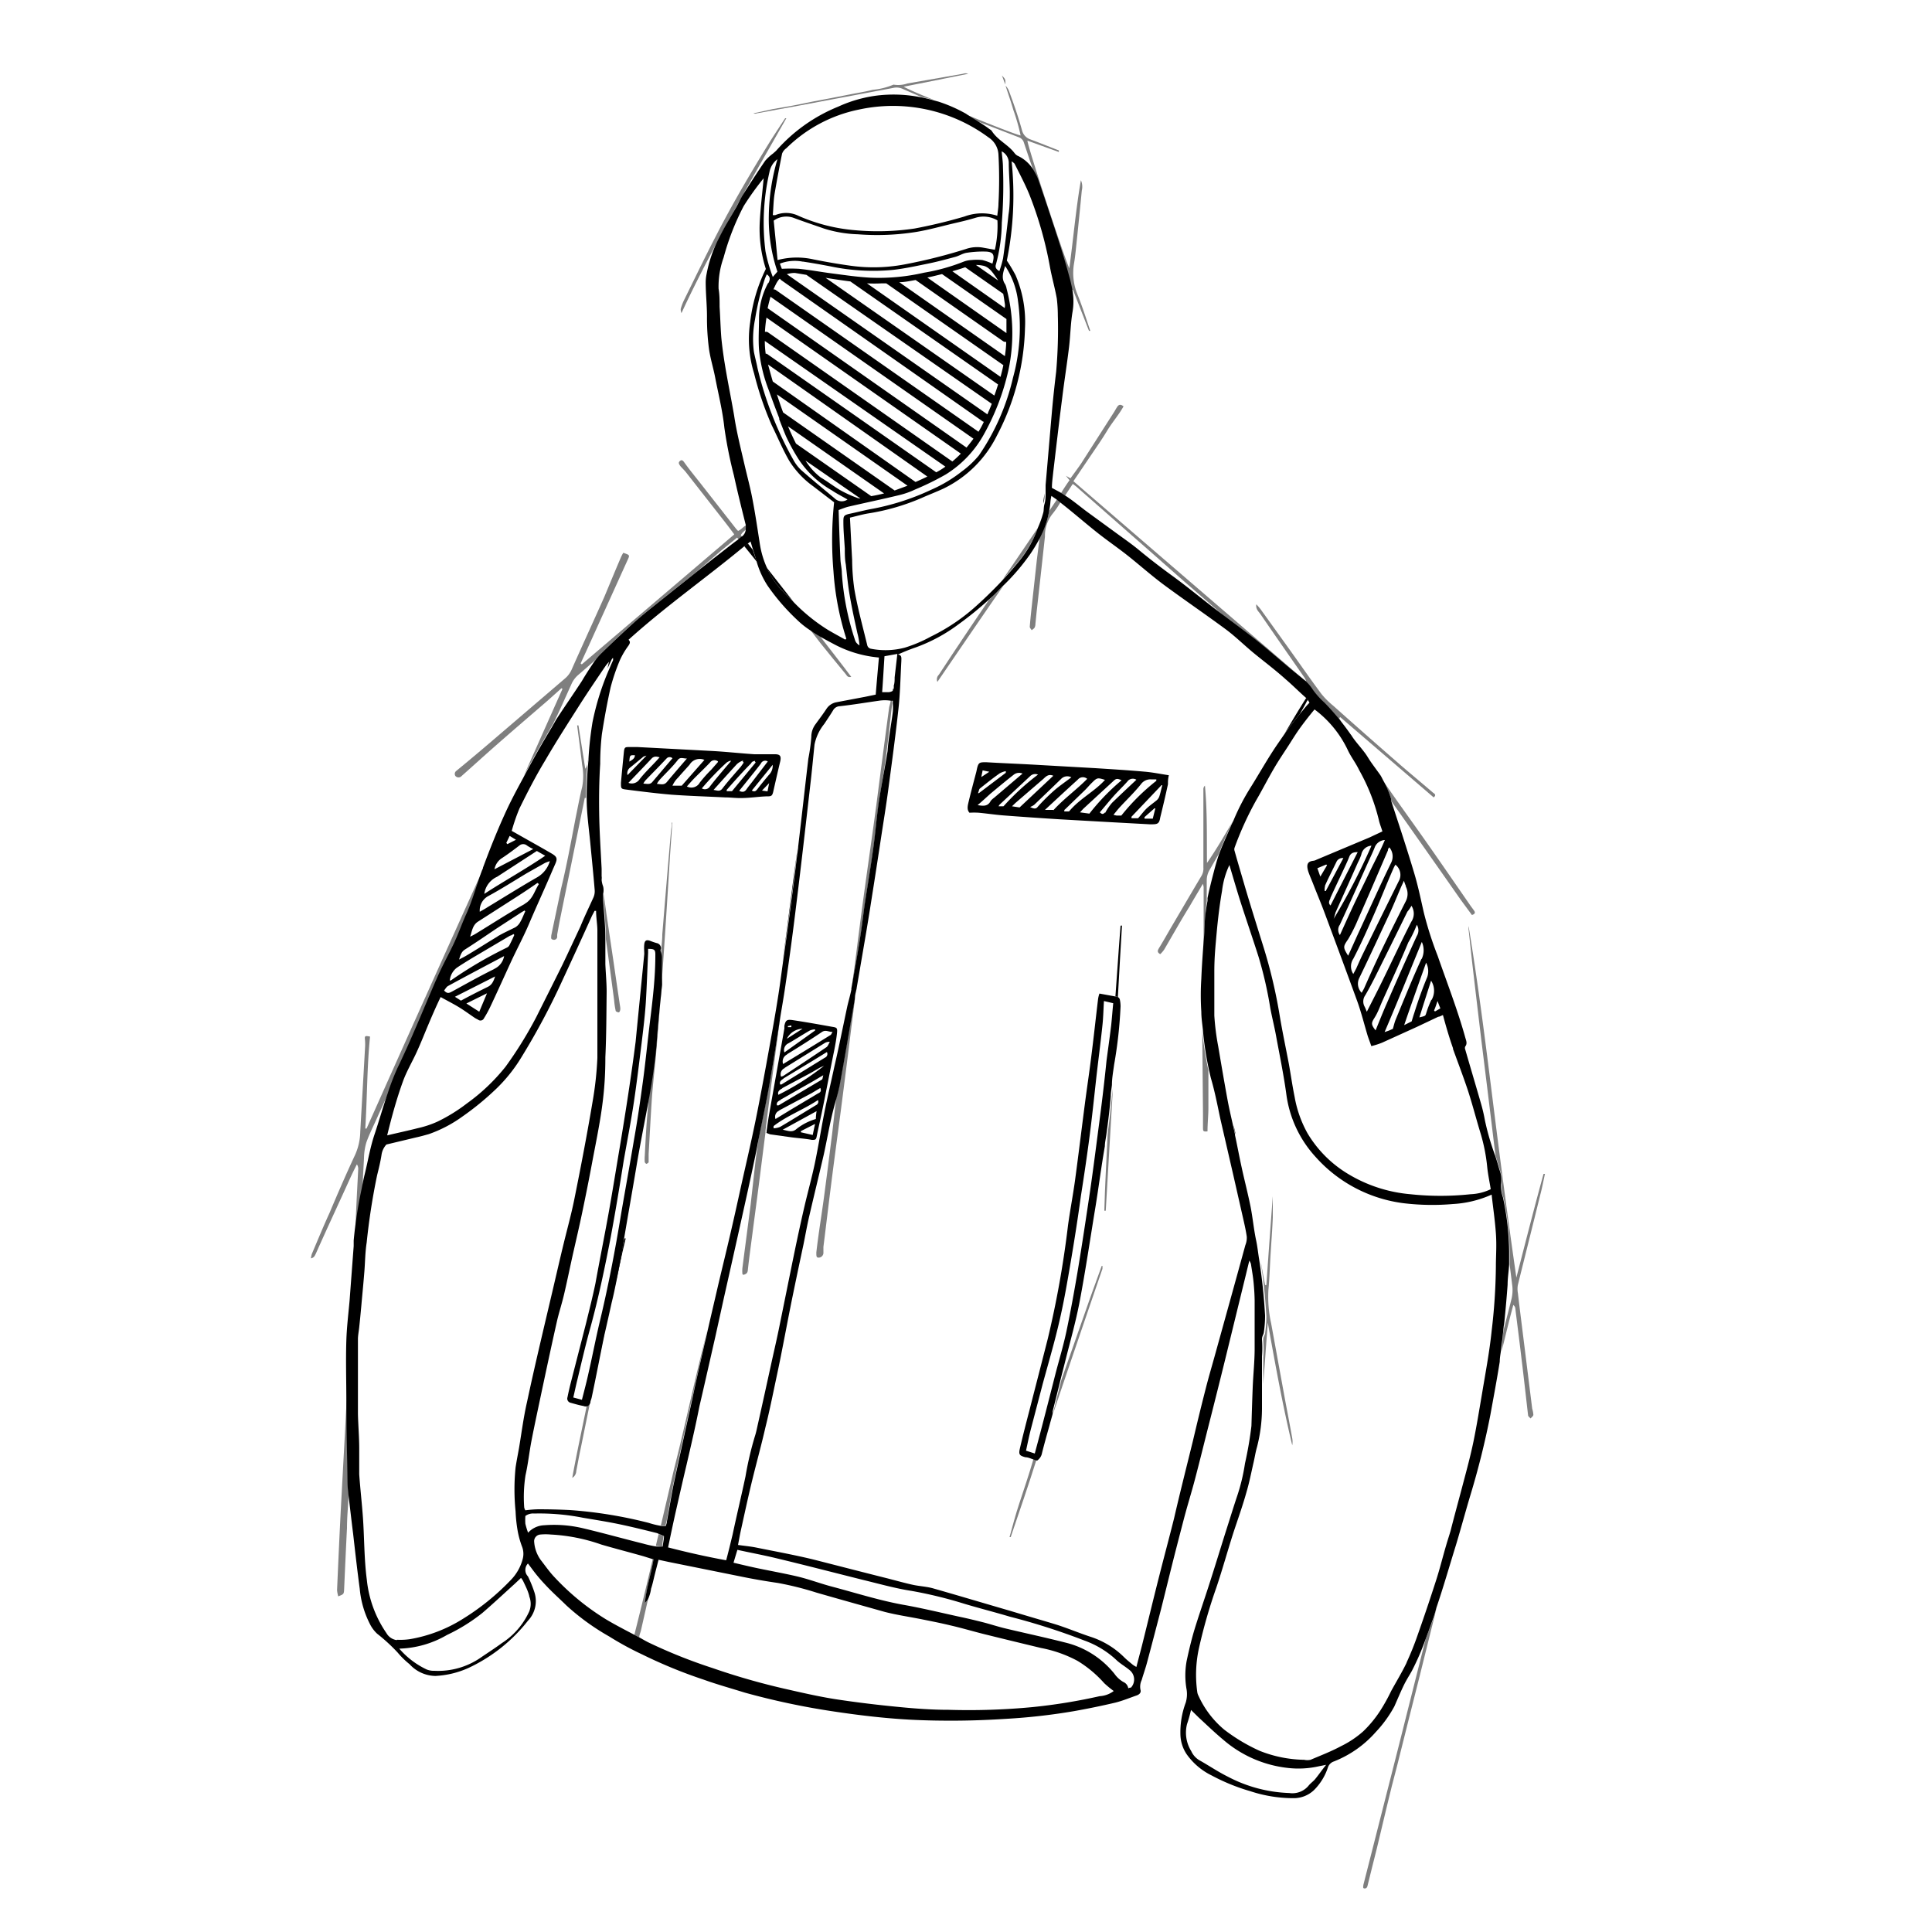 <svg id="Слой_1" data-name="Слой 1" xmlns="http://www.w3.org/2000/svg" viewBox="0 0 150 150"><defs><style>.cls-1{fill:none;}.cls-2{opacity:0.5;}</style></defs><title>куртка штани</title><path class="cls-1" d="M76.24,20.62a2.76,2.76,0,0,0-.51-.05l1.73,1.21-.15-.23C77,21.15,76.75,20.7,76.24,20.62Z"/><path class="cls-1" d="M77.44,17.15a2.13,2.13,0,0,0-1.67-.21c-.59.18-1.19.32-1.8.46-.92.22-1.85.48-2.79.64a19.21,19.21,0,0,1-4.61.15A9.72,9.72,0,0,1,64,17.75c-.8-.28-1.61-.55-2.41-.85a1.68,1.68,0,0,0-1.51.23c.1,1,.2,2,.3,3.06a5.87,5.87,0,0,1,2.79-.05c.95.19,1.91.35,2.87.49a13,13,0,0,0,4.35-.13A41.11,41.11,0,0,0,75,19.33a2.65,2.65,0,0,1,1.28-.11l1,.18A8.46,8.46,0,0,0,77.44,17.15Z"/><path class="cls-1" d="M78.08,24.77l-5-3.49-.74.18-.4.09,6.17,4.31C78.12,25.5,78.11,25.14,78.08,24.77Z"/><path class="cls-1" d="M63.47,84.9c.14-.09.29-.17.19-.43l-.69.41L60.5,86.23a.51.51,0,0,0-.32.65l1.18-.72Z"/><path class="cls-1" d="M77.82,22.81l-2.95-2.06c-.32.12-.65.22-1,.31L78,23.92c0-.12,0-.25,0-.38S77.87,23.05,77.82,22.81Z"/><path class="cls-1" d="M68.64,38.31,61.18,33.1c.19.45.4.9.62,1.34l5.87,4.08C68,38.46,68.32,38.39,68.64,38.31Z"/><path class="cls-1" d="M60,22.48a.27.27,0,0,1,.19.05l15.73,11a7.29,7.29,0,0,0,.42-.78l-.06,0-15.69-11-.08-.09a1.84,1.84,0,0,0-.31.41C60.14,22.2,60.07,22.34,60,22.48Z"/><path class="cls-1" d="M59.82,23c-.08.3-.16.59-.22.89L75,34.75q.27-.33.54-.69l-15.74-11Z"/><path class="cls-1" d="M67.13,68.82c.29-2.09.59-4.17.87-6.26q.52-3.81,1-7.62c0-.19.08-.39.12-.58a3,3,0,0,0-1,0c-1,.14-2,.31-3,.42a.62.62,0,0,0-.52.32c-.21.35-.45.7-.68,1.05a3.73,3.73,0,0,0-.71,1.69c-.11,1-.21,2.1-.33,3.15-.35,3.08-.7,6.16-1.08,9.23-.25,2.06-.52,4.12-.83,6.18-.12.86-.27,1.71-.41,2.56l-.06.51c-.22,1.76-.47,3.52-.69,5.28-.13,1-.26,2-.38,3,.06-.4.11-.78.17-1.14.4-2.27.81-4.54,1.21-6.82a1.62,1.62,0,0,1,0-.2c.09-.4.21-.5.63-.44,1,.16,2,.34,3.07.52.33.06.42.17.38.53s-.13.89-.22,1.34c-.29,1.47-.58,3-.88,4.42-.15.76-.33,1.5-.48,2.26,0,.23-.12.28-.37.23-.52-.1-1.06-.13-1.59-.2l-1.64-.23a2.7,2.7,0,0,1-.33-.13l-.36,2.83c-.21,1.69-.44,3.38-.66,5.07-.12.93-.25,1.86-.35,2.78,0,.21-.11.29-.31.35a.09.09,0,0,1-.11-.07,2.42,2.42,0,0,1,0-.45c.21-1.64.43-3.29.64-4.93L58.73,90c.07-.54.15-1.08.22-1.62-.09.42-.16.85-.25,1.27-.4,1.93-.83,3.85-1.26,5.78q-.59,2.66-1.19,5.31l-.69,3.13c-.41,1.79-.81,3.58-1.23,5.38-.34,1.51-.69,3-1,4.54-.28,1.18-.55,2.37-.82,3.56-.21.93-.4,1.86-.61,2.84,1.51.35,3,.68,4.51,1,.18-.72.34-1.39.5-2,.34-1.5.7-3,1-4.51a25.68,25.68,0,0,1,.73-3.12c.1-.3.16-.62.23-.93.36-1.6.71-3.2,1.06-4.8.18-.82.37-1.63.54-2.45.41-2,.81-4,1.22-6,.25-1.21.51-2.42.79-3.63s.57-2.23.81-3.36c.27-1.29.47-2.6.73-3.89s.53-2.42.79-3.64c.33-1.55.64-3.11,1-4.66.1-.44.23-.87.32-1.32.08-.63.16-1.26.25-1.89Q66.72,71.88,67.13,68.82Z"/><path class="cls-1" d="M63.71,37c.5.36,1,.73,1.54,1a8.57,8.57,0,0,0,1.23.56.82.82,0,0,0,.31.07l-4.26-3A4.9,4.9,0,0,0,63.71,37Z"/><path class="cls-1" d="M69.5,52.64l.21-1.82-1,.18c-.06.94-.11,1.84-.18,2.79l.51,0a.7.7,0,0,0,.29-.09,1.55,1.55,0,0,1,0-.21s0,.09,0,.13a.67.67,0,0,0,.08-.28C69.45,53.08,69.48,52.86,69.5,52.64Z"/><path class="cls-1" d="M69.26,55.21a3.9,3.9,0,0,0,0-.59c-.11,1-.22,1.93-.34,2.9l-.15,1.18c0-.19.06-.37.08-.56C68.94,57.16,69.14,56.19,69.26,55.21Z"/><path class="cls-1" d="M60.56,87.51c.94-.55,1.86-1.13,2.79-1.69a.29.29,0,0,0,.14-.4c-1.14.75-2.42,1.22-3.49,2l0,.17A1.41,1.41,0,0,0,60.56,87.51Z"/><path class="cls-1" d="M78.12,26.52a.34.34,0,0,1-.24-.05l-6.79-4.75c-.42.07-.85.13-1.27.17L78,27.63C78.07,27.26,78.1,26.89,78.12,26.52Z"/><path class="cls-1" d="M77.9,28.32,68.81,22l-.37,0a10.63,10.63,0,0,1-1.13,0l10.37,7.25C77.76,28.93,77.84,28.63,77.9,28.32Z"/><path class="cls-1" d="M77.49,29.88,66,21.86h0c-.64-.08-1.28-.18-1.92-.28l13.1,9.16C77.31,30.45,77.4,30.17,77.49,29.88Z"/><path class="cls-1" d="M61.71,21.19a2,2,0,0,0-.62.1L76.62,32.17c0-.08.07-.17.11-.26s.16-.37.23-.56h0l-14.35-10Z"/><path class="cls-1" d="M61.94,20.86c.87.09,1.72.25,2.58.36,1,.13,2,.28,3,.33a15.56,15.56,0,0,0,4.14-.39,15,15,0,0,0,3.08-.86,1.94,1.94,0,0,1,.59-.12,4,4,0,0,1,.85,0,4.55,4.55,0,0,1,.78.28c.21-.71.08-.93-.62-.94a8.17,8.17,0,0,0-1.4.1c-.29.05-.56.23-.85.31-.66.18-1.32.36-2,.5-.93.19-1.87.4-2.81.51a16.14,16.14,0,0,1-4.85-.26c-.72-.14-1.45-.27-2.18-.38a3.17,3.17,0,0,0-1.84.18l.15.4A12.28,12.28,0,0,1,61.94,20.86Z"/><path class="cls-1" d="M59.59,61.44c0-.2.07-.36.13-.64l-.56.58Z"/><path class="cls-1" d="M69.45,38.08l1-.37L60.28,30.62c.15.47.31.94.48,1.4l8.67,6.06Z"/><path class="cls-1" d="M59,42.27a7.13,7.13,0,0,0,.53,1.79l2.11,2.7a14,14,0,0,0,2.67,2.16c.44.26.89.5,1.33.75l.09-.07a21.88,21.88,0,0,1-1-5.24A28.11,28.11,0,0,1,64.76,39l-1.63-1.26a7,7,0,0,1-1.87-2c-.51-.89-.9-1.84-1.35-2.75a24.92,24.92,0,0,1-1.36-4,8.93,8.93,0,0,1-.31-3.88,12.62,12.62,0,0,1,1.22-4.16A10.29,10.29,0,0,1,59,17.44c.05-1.18.2-2.35.31-3.57A21.81,21.81,0,0,0,57.74,16a19.53,19.53,0,0,0-1.56,4,6.63,6.63,0,0,0-.37,2.42c0,.47.06.94.08,1.41,0,.78.07,1.57.13,2.36.16,2.06.62,4.07,1,6.1.21,1.27.53,2.52.81,3.78.21.91.46,1.82.63,2.74C58.64,40,58.81,41.11,59,42.27Z"/><path class="cls-1" d="M58.25,42l-.19.15.39.5C58.38,42.48,58.32,42.26,58.25,42Z"/><path class="cls-1" d="M50.93,74.17c0-.46-.06-.52-.56-.52,0,.1,0,.2,0,.3-.06,1.29-.1,2.58-.18,3.87-.07,1-.2,2.07-.32,3.1-.19,1.53-.36,3.06-.6,4.59s-.53,3.07-.8,4.61c-.35,2-.67,3.93-1,5.89-.45,2.35-.94,4.7-1.57,7-.36,1.33-.67,2.67-1,4-.12.48-.22,1-.34,1.47l.67.18c.19-.74.37-1.42.52-2.11.3-1.31.55-2.63.86-3.93.67-2.79,1.21-5.61,1.67-8.44.32-1.92.67-3.83,1-5.75.26-1.49.52-3,.73-4.47s.36-3.1.55-4.65C50.72,77.62,50.88,75.9,50.93,74.17Z"/><path class="cls-1" d="M56.1,61.16c.46-.59,1-1.15,1.45-1.72l.21-.3-.07-.09a1.31,1.31,0,0,0-.46.22c-.6.64-1.19,1.3-1.81,2C55.69,61.29,55.89,61.42,56.1,61.16Z"/><path class="cls-1" d="M57.39,61.4c.28.14.43.08.57-.12s.28-.37.42-.55l1.23-1.61a.37.37,0,0,0-.54.17c-.34.45-.7.89-1.06,1.34Z"/><path class="cls-1" d="M56.44,61.38h.41l1.84-2.23-.06-.08c-.1,0-.24,0-.3.1-.62.67-1.23,1.36-1.84,2C56.46,61.25,56.46,61.31,56.44,61.38Z"/><path class="cls-1" d="M58.81,61.26c.28-.37.58-.73.88-1.09a1,1,0,0,0,.3-.81l-1.62,2C58.6,61.51,58.7,61.4,58.81,61.26Z"/><path class="cls-1" d="M59.54,21.3l-.14.33a20.34,20.34,0,0,0-.77,3.17,7.77,7.77,0,0,0-.09,2.5c.08.42.2.84.28,1.27a27.45,27.45,0,0,0,2.78,7.12,3.07,3.07,0,0,0,.64.83c.84.74,1.71,1.45,2.57,2.17a.78.78,0,0,0,1,.09c-.45-.26-.85-.46-1.22-.71A7.57,7.57,0,0,1,62,35.65a15.11,15.11,0,0,1-.92-1.79c-.18-.43-.35-.87-.52-1.3a.36.36,0,0,1,0-.09c-.28-.72-.55-1.44-.81-2.17a11.77,11.77,0,0,1-.76-3.16c-.05-.81,0-1.64,0-2.45A5.83,5.83,0,0,1,59.65,22C59.8,21.7,59.83,21.5,59.54,21.3Z"/><path class="cls-1" d="M74.6,35.22,59.48,24.65a9.92,9.92,0,0,0-.12,1.11h0a.3.3,0,0,1,.26.05l14.32,10C74.17,35.64,74.39,35.43,74.6,35.22Z"/><path class="cls-1" d="M73.4,36.23,59.35,26.4a6.9,6.9,0,0,0,.07,1,.2.2,0,0,1,.09,0l13.18,9.2A5.64,5.64,0,0,0,73.4,36.23Z"/><path class="cls-1" d="M72,37,59.6,28.3c.12.44.24.88.37,1.32l11.15,7.8C71.43,37.29,71.73,37.15,72,37Z"/><path class="cls-1" d="M77.78,17.29a12.9,12.9,0,0,1-.45,3.22c-.08.23,0,.39.26.54a8.26,8.26,0,0,0,.29-1q.24-1.69.42-3.39c.06-.6.1-1.2.1-1.8,0-.76-.09-1.51-.08-2.26a1,1,0,0,0-.55-.88c0,.46.09.86.1,1.25A36.6,36.6,0,0,1,77.78,17.29Z"/><path class="cls-1" d="M60.05,16.73a.75.75,0,0,0,.2,0,2.18,2.18,0,0,1,1.8.06,13.68,13.68,0,0,0,4.46,1.12,19.3,19.3,0,0,0,4.56-.14,39.41,39.41,0,0,0,3.86-.93,3.9,3.9,0,0,1,2.55-.06c0-.33.07-.63.09-.93a34.81,34.81,0,0,0,0-3.82,1.69,1.69,0,0,0-.77-1.37A12.48,12.48,0,0,0,66.67,8.48a11.2,11.2,0,0,0-5.62,3,.9.9,0,0,0-.28.45c-.21,1-.41,2.07-.58,3.11C60.1,15.61,60.1,16.17,60.05,16.73Z"/><path class="cls-1" d="M65.4,44.48a20.76,20.76,0,0,0,1,5.12.83.83,0,0,0,.12.27,1.07,1.07,0,0,0,.25.22,5,5,0,0,0-.16-.94c-.21-1-.43-2-.6-2.95-.14-.79-.21-1.59-.3-2.39,0-.41,0-.83-.08-1.24,0-.69-.09-1.37-.11-2.06,0-.46.09-.54.53-.65s1-.24,1.52-.34A19,19,0,0,0,72.35,38a10.65,10.65,0,0,0,2.32-1.39A7.31,7.31,0,0,0,76,35.36a17.69,17.69,0,0,0,2.72-6.05,14.65,14.65,0,0,0,.39-5.93,6.3,6.3,0,0,0-1-2.74c-.17.53-.31,1,0,1.42a1.17,1.17,0,0,1,.11.33,13.73,13.73,0,0,1,.15,6.31,18.42,18.42,0,0,1-1.86,4.92,8.52,8.52,0,0,1-3,3.2A21,21,0,0,1,71.06,38a6.2,6.2,0,0,1-1.18.44c-1.33.32-2.68.6-4,.91-.23.06-.46.15-.71.24,0,1.3.08,2.55.14,3.8C65.3,43.75,65.39,44.11,65.4,44.48Z"/><path class="cls-1" d="M59.38,19.49a12,12,0,0,0,.57,2l.41-.37a12.71,12.71,0,0,1-.67-4.33,16.21,16.21,0,0,1,.67-4.4,1.63,1.63,0,0,0-.62,1A17.57,17.57,0,0,0,59.38,19.49Z"/><path class="cls-1" d="M28.44,88.71a4.63,4.63,0,0,0-.18,1.23c0,.8-.07,1.6-.1,2.39.09-.44.17-.88.28-1.32.26-1,.45-2.07.76-3.07s.62-2.09,1-3.12c-.33.71-.65,1.43-1,2.14S28.65,88.11,28.44,88.71Z"/><path class="cls-1" d="M103,67.12l-.69.29.23.65.52-.88Z"/><path class="cls-1" d="M109.57,79.3c.08-.26.14-.47.21-.67.34-.93.67-1.86,1-2.77a1.41,1.41,0,0,0-.1-1.14c-.59,1.67-1.15,3.22-1.74,4.87Z"/><path class="cls-1" d="M105.43,66.16c-.34,0-.54.07-.65.35s-.22.52-.34.78c-.38.82-.77,1.63-1.14,2.45-.09.18-.2.37,0,.56Z"/><path class="cls-1" d="M103,69.18c.45-.83.89-1.67,1.37-2.56a.52.52,0,0,0-.55.32c-.3.62-.61,1.22-.89,1.85a1,1,0,0,0,0,.38Z"/><path class="cls-1" d="M105.19,70.11c.39-.82.79-1.62,1.18-2.44s.81-1.58,1.17-2.45a.88.88,0,0,0-.79.58c-.17.43-.38.85-.57,1.28-.71,1.59-1.42,3.17-2.15,4.75a.7.7,0,0,0,0,.77C104.44,71.74,104.81,70.92,105.19,70.11Z"/><path class="cls-1" d="M110.74,78.7a7.63,7.63,0,0,1,.41-1.07,1.43,1.43,0,0,0,0-1.49c-.32,1-.61,1.9-.91,2.85C110.68,78.88,110.68,78.88,110.74,78.7Z"/><path class="cls-1" d="M110,79.73,107.34,81a6.07,6.07,0,0,1-.82.26c-.11-.32-.21-.57-.29-.82-.26-.87-.48-1.75-.78-2.6-.84-2.31-1.7-4.62-2.56-6.93-.29-.78-.62-1.55-.92-2.33-.12-.3-.25-.59-.35-.89-.16-.54-.05-.77.4-.82a.68.68,0,0,0,.24-.08l4.12-1.73,1-.47c-.1-.33-.22-.61-.28-.9a15.08,15.08,0,0,0-1.52-3.85c-.27-.54-.64-1-.89-1.57a8.44,8.44,0,0,0-2.58-3.15c-.41.52-.8,1-1.16,1.49s-.57.86-.85,1.3c-.39.6-.79,1.19-1.15,1.81-.48.82-.91,1.67-1.39,2.49a25,25,0,0,0-1.66,3.65.4.4,0,0,0,0,.24c.27,1,.54,1.91.83,2.86.46,1.52.93,3,1.4,4.55a39.25,39.25,0,0,1,1.27,5.35c.21,1.27.48,2.53.72,3.8.15.84.27,1.69.44,2.52a9,9,0,0,0,1,2.84,9.14,9.14,0,0,0,3,3.07,11.21,11.21,0,0,0,5,1.67,22,22,0,0,0,4.66,0,4,4,0,0,0,1.57-.39c-.09-.57-.21-1.12-.27-1.69a13.68,13.68,0,0,0-.55-2.75c-.36-1.12-.66-2.25-1-3.37s-.76-2.07-1.12-3.11c-.3-.85-.55-1.71-.84-2.6-.14,0-.25.08-.36.13Z"/><path class="cls-1" d="M111.85,78.29c-.08-.2-.14-.35-.23-.6-.11.33-.18.55-.26.76l.07.08Z"/><path class="cls-1" d="M105.71,66.36a4.53,4.53,0,0,1-.26.6c-.58,1.31-1.17,2.62-1.76,3.93-.06.15-.08.31-.13.46a48.73,48.73,0,0,0,2.94-5.69A.85.85,0,0,0,105.71,66.36Z"/><path class="cls-1" d="M63.81,83.84c.06,0,.06-.17.11-.34-.45.26-.8.48-1.17.68l-2.13,1.21c-.17.09-.36.18-.3.45,0,0,.1,0,.13,0Z"/><path class="cls-1" d="M116.8,102.61c0,.12,0,.24,0,.37.19-.74.38-1.47.56-2.2a3,3,0,0,0,.06-.94l-.21-1.69c0,.54-.08,1.07-.12,1.6C117,100.71,116.9,101.66,116.8,102.61Z"/><path class="cls-1" d="M88.22,41.87l-4.69-4.12-.24-.18-.62.92c.57.37,1.09.81,1.64,1.22l2.4,1.75c.55.4,1.11.79,1.63,1.22.81.67,1.64,1.31,2.49,1.93,1.15.83,2.25,1.74,3.38,2.61l.94.71-3.27-2.84C90.66,44,89.45,42.94,88.22,41.87Z"/><path class="cls-1" d="M79.5,11.09a.64.64,0,0,0-.42-.44l-3.4-1.37c.38.24.77.47,1.13.75a.52.52,0,0,1,.16.12c.46.72,1.28,1.07,1.78,1.74a.74.74,0,0,0,.23.2,2.78,2.78,0,0,1,1.21,1.14c-.07-.22-.14-.44-.22-.65Z"/><path class="cls-1" d="M44.36,53.13c-.48,1.06-.94,2.12-1.41,3.18l.3-.53c.62-1,1.32-2,2-3,.34-.52.66-1,1-1.56l.07-.08-1.46,1.27A2,2,0,0,0,44.36,53.13Z"/><path class="cls-1" d="M57.52,41.5l.1.13A.74.74,0,0,0,58,41C57.82,41.17,57.61,41.29,57.52,41.5Z"/><path class="cls-1" d="M56,42.74l-1.82,1.59,1.26-1c.63-.5,1.27-1,1.92-1.48l-.13-.15Z"/><path class="cls-1" d="M55.14,61c.39-.52.82-1,1.24-1.51l.37-.43c-.17,0-.28,0-.32,0a22,22,0,0,0-1.92,2A.46.46,0,0,0,55.14,61Z"/><path class="cls-1" d="M61.09,80.65l1.22-.78A1.41,1.41,0,0,0,61.09,80.65Z"/><path class="cls-1" d="M63.28,79.92a1.23,1.23,0,0,0-.39.08c-.56.34-1.11.7-1.67,1a.58.58,0,0,0-.29.69L63.31,80Z"/><path class="cls-1" d="M61.77,87.71a4.39,4.39,0,0,1,1.57-.83c0-.2,0-.36,0-.62L60.75,87.7C61.17,87.79,61.46,87.93,61.77,87.71Z"/><path class="cls-1" d="M107.84,80l.32-.14c.08-.27.13-.5.22-.72.65-1.57,1.29-3.16,2-4.71a1.57,1.57,0,0,0,0-1.29c-1,2.35-1.93,4.64-2.89,7Z"/><path class="cls-1" d="M61.48,79.75l0-.14-.25.11s0,.08,0,.08Z"/><path class="cls-1" d="M60.86,83.53c1.12-.74,2.24-1.48,3.35-2.23.12-.09.17-.27.26-.41A.67.67,0,0,0,64,81l-3.12,1.93a.52.52,0,0,0-.24.66A.76.76,0,0,0,60.86,83.53Z"/><path class="cls-1" d="M64,82.76l-.29.13c-.3.16-.58.34-.88.5L60.74,84.5c-.22.12-.39.25-.31.54A20,20,0,0,0,64,82.76Z"/><path class="cls-1" d="M64,82.14a.31.31,0,0,0,.16-.44l-1.09.67-2.28,1.38c-.18.11-.35.21-.25.48h.09Z"/><path class="cls-1" d="M64.64,80.12c-.32,0-.53-.17-.82,0-.89.6-1.8,1.17-2.71,1.73a.6.6,0,0,0-.31.74c1.26-.76,2.47-1.5,3.68-2.25C64.53,80.34,64.55,80.26,64.64,80.12Z"/><path class="cls-1" d="M106.06,77.27a.83.83,0,0,0-.06.87c.06.11.1.23.18.41.42-.83.82-1.6,1.2-2.38.75-1.53,1.47-3.08,2.25-4.6a1.13,1.13,0,0,0,0-1.27c-.11.19-.2.33-.27.48-.64,1.3-1.28,2.61-1.93,3.91C107,75.56,106.55,76.43,106.06,77.27Z"/><path class="cls-1" d="M107.37,77.65c-.2.44-.37.89-.61,1.31s-.3.56.07,1c.29-.71.57-1.42.88-2.12q1.14-2.61,2.32-5.21a.82.82,0,0,0,0-.87c-.22.49-.42.91-.61,1.33C108.74,74.64,108.05,76.14,107.37,77.65Z"/><path class="cls-1" d="M62.18,87.91l.92.21c.06-.3.11-.53.18-.86l-1.1.56Z"/><path class="cls-1" d="M107.93,70.8c-.8,1.71-1.59,3.43-2.41,5.12a1,1,0,0,0,.18,1.16c.08-.15.15-.26.2-.37.49-1.07,1-2.14,1.47-3.2s1.15-2.34,1.74-3.51a1.25,1.25,0,0,0,0-1.2c-.06-.12-.1-.24-.18-.42-.09.21-.17.37-.24.53C108.47,69.54,108.21,70.18,107.93,70.8Z"/><path class="cls-1" d="M105.09,74.44a1.06,1.06,0,0,0,0,1.18l.22-.41c.17-.38.34-.77.52-1.14q1.41-2.88,2.84-5.76a1,1,0,0,0-.33-1.19,2.4,2.4,0,0,0-.11.23c-.51,1.21-1,2.43-1.54,3.64S105.68,73.31,105.09,74.44Z"/><path class="cls-1" d="M78.11,20.19a12.08,12.08,0,0,1,.68,1.14,9.2,9.2,0,0,1,.73,4.12,18.91,18.91,0,0,1-2.18,8.33,9,9,0,0,1-4.14,4.11c-.56.26-1.14.48-1.7.73a17.11,17.11,0,0,1-4.2,1.21c-.45.08-.9.21-1.37.32.06,1.11.11,2.2.17,3.28a16.81,16.81,0,0,0,.17,2.26c.29,1.46.69,2.9,1,4.35a.36.36,0,0,0,.3.29,5.83,5.83,0,0,0,2.63-.09,10.71,10.71,0,0,0,2-.85,15.12,15.12,0,0,0,3.64-2.48c.68-.61,1.32-1.25,1.94-1.91.91-1.35,1.81-2.7,2.73-4a8,8,0,0,0,.35-1.21c0-.21.06-.44.09-.65s0-.53.08-.8,0-.43,0-.65c.17-1.93.33-3.86.5-5.8.09-1,.2-2,.32-3a37.91,37.91,0,0,0,.17-4.38,11.2,11.2,0,0,0-.08-1.3c-.15-.84-.39-1.66-.54-2.5a29.37,29.37,0,0,0-1.6-5.6c-.33-.8-.74-1.57-1.13-2.35,0-.08-.15-.13-.3-.25A25.29,25.29,0,0,1,78.11,20.19Z"/><path class="cls-1" d="M107.7,66c-.77,1.79-1.54,3.59-2.33,5.38a12,12,0,0,1-.76,1.52c-.36.57-.39.62,0,1.28l.74-1.64c.86-1.85,1.69-3.72,2.59-5.56a1.1,1.1,0,0,0-.16-1.21C107.75,65.85,107.73,65.91,107.7,66Z"/><path class="cls-1" d="M51,60.89c.31,0,.56.12.78-.15.5-.6,1-1.19,1.58-1.85-.28,0-.5-.13-.7.1-.48.54-1,1.06-1.45,1.59A1.66,1.66,0,0,0,51,60.89Z"/><path class="cls-1" d="M93.73,68.32c0,.48,0,1,0,1.42.12-.58.26-1.16.41-1.73s.3-1.16.5-1.72L94,67.47A1.63,1.63,0,0,0,93.73,68.32Z"/><path class="cls-1" d="M86.62,128.88a7.2,7.2,0,0,0-2.43-1.46,51.12,51.12,0,0,0-5.78-1.85c-1.17-.34-2.36-.64-3.53-1a33.56,33.56,0,0,0-4.09-1c-1.25-.19-2.48-.54-3.72-.84-2.24-.56-4.47-1.14-6.72-1.68-1-.25-2.05-.45-3.1-.67l-.3,1c.64.15,1.26.3,1.88.43,1.06.22,2.12.4,3.17.66s1.76.55,2.65.78c1.81.48,3.6,1,5.45,1.39,1.48.26,3,.62,4.42.94.58.12,1.17.26,1.75.41s1.19.35,1.78.49c1.55.37,3.1.7,4.63,1.09A7,7,0,0,1,86.53,130a2.17,2.17,0,0,0,.69.63.64.64,0,0,1,.38.49c.11,0,.2,0,.23-.06a.93.93,0,0,0-.1-1.28C87.38,129.44,87,129.21,86.62,128.88Z"/><path class="cls-1" d="M81.61,38.46a3.33,3.33,0,0,0-.08.52,5.31,5.31,0,0,1-.1.68l.61-.9Z"/><path class="cls-1" d="M100.91,55.44c.25-.29.48-.61.76-.88a2.39,2.39,0,0,0-.13-.21.41.41,0,0,1-.07.11C101.29,54.79,101.1,55.12,100.91,55.44Z"/><path class="cls-1" d="M86.48,77.89l-.72-.17c0,.64-.05,1.23-.11,1.81-.15,1.46-.34,2.92-.51,4.38s-.31,2.9-.5,4.34-.43,3.08-.67,4.61c-.33,2.12-.67,4.23-1,6.34-.23,1.32-.49,2.63-.8,3.93s-.77,2.87-1.16,4.3L80,111c-.14.54-.25,1.1-.37,1.65l.68.22c.19-.72.38-1.41.56-2.11.36-1.38.71-2.75,1.06-4.13.28-1.07.6-2.13.83-3.21.32-1.52.6-3.06.86-4.59.35-2.15.67-4.3,1-6.45.22-1.54.42-3.08.62-4.63.24-1.79.46-3.58.69-5.38.12-.91.25-1.82.36-2.73C86.38,79.06,86.42,78.49,86.48,77.89Z"/><path class="cls-1" d="M78.14,60l0-.13a1.75,1.75,0,0,0-.47.17c-.52.38-1,.78-1.54,1.18-.09.07-.11.22-.17.33l.07,0Z"/><path class="cls-1" d="M76.29,59.81c0,.16-.06.28-.1.52l.62-.41Z"/><path class="cls-1" d="M45.19,118.6c1.57.37,3.13.81,4.7,1.2a8.55,8.55,0,0,0,1,.22c.07-.31.14-.61.22-.92L51,119c-1-.24-1.91-.48-2.88-.68s-1.91-.35-2.86-.51a17.33,17.33,0,0,0-3.8-.33,1,1,0,0,0-.68.19,4,4,0,0,0,0,.61A6.28,6.28,0,0,0,41,119a1.78,1.78,0,0,1,1.15-.63A9.72,9.72,0,0,1,45.19,118.6Z"/><path class="cls-1" d="M40.48,122.52,40,123c-.83.75-1.65,1.52-2.5,2.25A13.9,13.9,0,0,1,34.73,127,7.77,7.77,0,0,1,31,128a6.43,6.43,0,0,0,2.07,1.57,1.47,1.47,0,0,0,.59.1,5.82,5.82,0,0,0,3.57-1c.55-.38,1.12-.74,1.66-1.14a5.77,5.77,0,0,0,2.14-2.47,1.58,1.58,0,0,0,0-1.17c-.13-.38-.28-.75-.43-1.12A1.14,1.14,0,0,0,40.48,122.52Z"/><path class="cls-1" d="M35.87,125.7a18.7,18.7,0,0,0,3.7-3,3.66,3.66,0,0,0,.93-1.63,1.55,1.55,0,0,0-.06-1,6.9,6.9,0,0,1-.34-1.26,11.52,11.52,0,0,1-.15-1.44,17,17,0,0,1,0-3.42c.08-.51.18-1,.27-1.53.2-1.19.35-2.39.62-3.56.65-2.91,1.35-5.81,2-8.71.28-1.2.56-2.4.85-3.61s.6-2.3.83-3.46c.5-2.49,1-5,1.4-7.48a26.33,26.33,0,0,0,.32-3.45c.06-1.78,0-3.56,0-5.34q0-2.31,0-4.62c0-.49-.07-1-.1-1.46l-.12,0c-.07.15-.15.28-.22.43q-1.14,2.49-2.29,5A54.46,54.46,0,0,1,40.46,82a12.13,12.13,0,0,1-2,2.51,21.82,21.82,0,0,1-2.64,2.16A10.16,10.16,0,0,1,33.25,88c-.32.1-.64.19-1,.26l-2.3.55a1.5,1.5,0,0,0-.38.81c-.09.53-.21,1.05-.34,1.57a51,51,0,0,0-.81,5.22c-.12.75-.12,1.5-.18,2.25-.07.9-.16,1.8-.24,2.7-.05.54-.1,1.08-.16,1.63,0,.31-.09.63-.1.94,0,.74,0,1.47,0,2.21,0,1.19,0,2.39,0,3.58,0,.9.07,1.8.1,2.7,0,.68,0,1.36,0,2,.08,1.13.21,2.25.29,3.38.11,1.6.09,3.21.3,4.8A8.89,8.89,0,0,0,30,126.76a1.1,1.1,0,0,0,.81.55,5.41,5.41,0,0,0,.9,0A11.27,11.27,0,0,0,35.87,125.7Z"/><path class="cls-1" d="M33.86,87.08a12.94,12.94,0,0,0,2.3-1.42,15.06,15.06,0,0,0,3-2.85,30.92,30.92,0,0,0,2.4-3.88c.69-1.32,1.36-2.65,2-4,.48-1,.94-2,1.41-3,.35-.74.71-1.48,1-2.23a1.2,1.2,0,0,0,.11-.62c-.1-1.22-.23-2.43-.34-3.64s-.25-2.3-.28-3.45V62l-.1,0-.9,4.42c-.33,1.64-.67,3.27-1,4.91-.09.43-.16.85-.24,1.28,0,.07,0,.13,0,.2a.25.25,0,0,1-.34.19c-.18,0-.16-.18-.12-.32.25-1.21.51-2.42.76-3.63.39-1.82.77-3.64,1.16-5.45.17-.82.32-1.65.52-2.46a4.63,4.63,0,0,0,0-1.7c-.12-1-.26-2-.39-3.08h.1c.17,1.1.35,2.21.53,3.37a1.22,1.22,0,0,0,.24-.66v-.12A26.61,26.61,0,0,1,46,56.08a20.34,20.34,0,0,1,1.19-4.2l.15-.68a3.24,3.24,0,0,0-.4.43c-.66,1-1.34,2-2,3C44,56.09,43.11,57.53,42.25,59c-.7,1.22-1.34,2.47-2,3.73a14.88,14.88,0,0,0-.6,1.74l.27.15c.93.53,1.87,1.05,2.8,1.59.47.27.49.33.3.85s-.41,1-.62,1.43c-.46,1-.91,2.12-1.39,3.16s-1,2-1.46,3.08S38.54,77.05,38,78.19a8.36,8.36,0,0,1-.46.83.3.3,0,0,1-.46.12c-.09,0-.18-.09-.27-.15-.4-.27-.79-.55-1.2-.81s-.92-.51-1.44-.8c-.33.77-.65,1.51-1,2.25s-.57,1.38-.88,2.07-.78,1.48-1.06,2.27c-.47,1.33-.85,2.7-1.3,4.17.88-.21,1.64-.37,2.38-.56A7.87,7.87,0,0,0,33.86,87.08Z"/><path class="cls-1" d="M50,120.79c-1.09-.31-2.19-.59-3.28-.91a13.92,13.92,0,0,0-3.93-.78,4.26,4.26,0,0,0-.8,0,.52.52,0,0,0-.49.52,2.74,2.74,0,0,0,.5,1.44c.35.45.68.93,1.07,1.34a19.12,19.12,0,0,0,4,3.28c.72.43,1.46.81,2.2,1.2Q50,124,50.68,121Z"/><path class="cls-1" d="M78.7,60.14c-.59.5-1.2,1-1.79,1.46-.33.27-.64.56-1,.89.45.07.79.11,1-.29a1.54,1.54,0,0,1,.29-.28L79.4,60A.67.67,0,0,0,78.7,60.14Z"/><path class="cls-1" d="M83.69,128.88a9.89,9.89,0,0,0-2.83-1c-1.37-.3-2.74-.63-4.11-1-1-.23-1.93-.52-2.91-.75-.74-.18-1.5-.33-2.25-.48-1-.19-1.92-.33-2.86-.57-1.78-.47-3.54-1-5.31-1.5a24.22,24.22,0,0,0-3-.75c-.89-.13-1.78-.28-2.67-.46l-5.8-1.17-.79-.17c-.11.43-.2.8-.3,1.17s-.16.72-.28,1.07a2.91,2.91,0,0,1-.25.85l-.54,2.35c0,.19-.09.38-.14.57.24.13.47.27.71.39a40.27,40.27,0,0,0,5,2,53.66,53.66,0,0,0,5.57,1.6c1.33.3,2.66.61,4,.82,1.66.25,3.34.45,5,.61,1.24.12,2.5.17,3.75.21a52.23,52.23,0,0,0,6.5-.21,43.51,43.51,0,0,0,5.23-.85,2,2,0,0,0,1.12-.47,7.76,7.76,0,0,1-.74-.61A9.07,9.07,0,0,0,83.69,128.88Z"/><path class="cls-1" d="M98,104s0,0,0,0V104S98,104,98,104Z"/><path class="cls-1" d="M90.2,61l-.06,0-2.33,2.45,0,.12.51,0c.26-.3.44-.54.64-.74s.49-.4.72-.62a.73.73,0,0,0,.24-.31C90.06,61.57,90.12,61.26,90.2,61Z"/><path class="cls-1" d="M95.67,91.23l-1-4.34c-.23-1-.42-2.07-.71-3.08-.07-.24-.11-.47-.17-.71,0,1,0,1.93,0,2.9,0,.61,0,1.22-.07,1.84-.3,0-.35-.13-.35-.34s0-.67,0-1c0-2.19,0-4.37-.05-6.56h0c0-.46-.08-.92-.12-1.38a19.88,19.88,0,0,1,0-2.56c0-.79.09-1.57.14-2.36s0-1.64,0-2.46,0-1.5,0-2.25a1.22,1.22,0,0,0-.06-.27c-.36.62-.69,1.16-1,1.7-.65,1.13-1.29,2.27-2,3.4a2.11,2.11,0,0,1-.31.36c-.29-.16-.18-.32-.09-.48.29-.49.58-1,.86-1.47.82-1.39,1.63-2.78,2.45-4.16a1.12,1.12,0,0,0,.13-.62c0-1.75,0-3.5,0-5.25,0-.28,0-.57,0-.85a.37.37,0,0,1,.12-.25c.19,2,.14,3.93.23,5.91.71-1,1.34-2.14,2-3.23a17,17,0,0,1,1.29-2.51c.71-1.13,1.36-2.3,2.11-3.4l.58-.84c.55-.93,1.1-1.86,1.68-2.77-.53-.5-1-1-1.6-1.46C99,52,98.14,51.35,97.3,50.65s-1.36-1.23-2.09-1.78c-1.61-1.19-3.27-2.32-4.88-3.51-1-.71-1.84-1.5-2.77-2.24C86.79,42.51,86,42,85.2,41.34c-1-.77-1.92-1.56-2.87-2.34a6.94,6.94,0,0,1-.64.93,2.72,2.72,0,0,0-.56,1.73q-.31,2.94-.65,5.88l-.09.89a.68.68,0,0,1-.06.29c0,.09-.15.14-.23.21,0-.09-.15-.18-.15-.27,0-.63.12-1.26.19-1.9l.36-3.29c.07-.55.14-1.1.2-1.64,0,0,0,0,0,0A12.72,12.72,0,0,1,80,43a16.68,16.68,0,0,1-2.08,2.52c-1.71,2.48-3.4,5-5.12,7.46a.49.49,0,0,1,.11-.55c.51-.77,1-1.54,1.53-2.31.78-1.18,1.58-2.35,2.37-3.52a26.59,26.59,0,0,1-2.34,1.9,12.84,12.84,0,0,1-3.34,1.8,14.5,14.5,0,0,0-1.37.55c.33,0,.29.29.27.51-.07,1.25-.09,2.51-.23,3.76-.23,2.11-.52,4.22-.8,6.33-.16,1.18-.35,2.35-.53,3.52-.24,1.58-.48,3.15-.73,4.72-.19,1.23-.39,2.45-.6,3.67l-.57,3.33c-.09.65-.17,1.3-.25,1.95-.18,1.37-.35,2.75-.52,4.13s-.4,3-.59,4.57-.42,3.15-.62,4.73-.39,3.18-.59,4.78c0,.16,0,.32,0,.49a.38.38,0,0,1-.42.34c-.15,0-.16-.13-.13-.4.09-.79.21-1.59.32-2.38s.26-1.76.37-2.64c.19-1.41.36-2.82.54-4.23l.36-2.7c-.13.49-.27,1-.38,1.46-.22,1-.38,1.93-.6,2.89-.37,1.6-.76,3.19-1.13,4.79-.17.73-.3,1.47-.45,2.21-.28,1.34-.57,2.68-.84,4s-.57,2.92-.86,4.38c-.18.93-.38,1.87-.58,2.8s-.42,2-.67,3c-.32,1.33-.69,2.64-1,4s-.6,2.61-.89,3.92c-.09.4-.16.8-.24,1.22.49.07.93.11,1.35.19,1.48.3,3,.57,4.42.92,2,.47,3.93,1,5.89,1.5.65.17,1.29.34,1.94.49s1.07.13,1.58.28c2,.57,4,1.17,6,1.75,1.12.33,2.25.63,3.36,1s1.88.69,2.83,1a6.58,6.58,0,0,1,2.6,1.58c.21.21.45.4.68.59a1.89,1.89,0,0,0,.28.17c.15-.59.3-1.14.44-1.69.45-1.8.88-3.6,1.34-5.4.37-1.5.78-3,1.15-4.47.5-2,1-4,1.46-6,.33-1.36.66-2.72,1-4.08.2-.79.43-1.57.65-2.36.81-2.92,1.62-5.83,2.42-8.75a1.54,1.54,0,0,0,0-.64c-.06-.42-.15-.83-.24-1.23ZM86.9,77.59a2.51,2.51,0,0,1,.06.55,34.76,34.76,0,0,1-.38,4.55c-.07.52-.12,1-.17,1.57L85.84,94l-.11,0c0-2,.17-4,.26-6,0,.32-.08.64-.13,1-.27,1.55-.47,3.11-.72,4.66-.4,2.47-.77,5-1.24,7.42-.3,1.58-.75,3.14-1.14,4.71-.11.44-.23.89-.34,1.34l2.07-5.9c.35-1,.72-2,1.08-3h.05a.43.43,0,0,1,0,0,1,1,0,0,1,0,.24q-1.92,5.61-3.83,11.23c-.08.3-.17.6-.25.91-.2.71-.4,1.42-.58,2.14a.89.89,0,0,1-.38.58h0c-.68,2-1.37,4-2,6l-.09,0c.24-.86.46-1.72.74-2.56.38-1.16.78-2.32,1.17-3.48-.23-.07-.46-.14-.68-.19-.47-.12-.54-.19-.43-.66.23-1,.49-2,.75-3,.47-1.84.95-3.69,1.42-5.54a76.82,76.82,0,0,0,1.57-8.8c.16-1.16.38-2.31.54-3.46.28-2.07.53-4.14.8-6.21.15-1.13.32-2.26.46-3.39.19-1.49.35-3,.53-4.48a2.18,2.18,0,0,1,.11-.46l1.26.23c.14-1.83.25-3.66.4-5.5h.11c-.11,1.86-.22,3.72-.32,5.57A.31.31,0,0,1,86.9,77.59Zm-.73-13.75-3.9-.22c-1.45-.09-2.9-.19-4.34-.3-.65,0-1.3-.15-1.94-.21a5.68,5.68,0,0,0-.72,0c-.23-.25-.13-.58-.06-.88.17-.71.36-1.42.55-2.14a3.38,3.38,0,0,0,.08-.34c.12-.52.21-.58.73-.56,1.36.08,2.71.13,4.06.21l4.41.25c1.27.08,2.54.16,3.8.27.63.05,1.25.18,1.91.28,0,.28,0,.49-.07.7q-.29,1.29-.6,2.58c-.13.51-.24.57-.79.54Z"/><path class="cls-1" d="M80,60.24l-2.36,2.15a.49.49,0,0,0-.08.13l.21,0h.16a18.75,18.75,0,0,1,2.66-2.44A.56.56,0,0,0,80,60.24Z"/><path class="cls-1" d="M88.83,63.47l0,.12.64,0,.16-.81-.07,0Z"/><path class="cls-1" d="M100,137.26a9.2,9.2,0,0,1-5-2.19c-.66-.55-1.27-1.14-1.9-1.72l-.6-.59a10.57,10.57,0,0,1-.31,1.1,2.71,2.71,0,0,0,.33,2.1,1.56,1.56,0,0,0,.71.75c.72.41,1.4.87,2.13,1.23a11,11,0,0,0,4.77,1.27,1.63,1.63,0,0,0,1.48-.55c.16-.21.4-.36.56-.57s.49-.66.8-1.07l-.55.11A7.17,7.17,0,0,1,100,137.26Z"/><path class="cls-1" d="M112.33,119.94c.11-.39.24-.77.35-1.15.34-1.26.69-2.52,1-3.78.28-1.05.56-2.1.78-3.16.25-1.22.45-2.46.66-3.69.27-1.63.58-3.25.75-4.89a45.56,45.56,0,0,0,.33-5c0-.86,0-1.73,0-2.59s-.22-2-.33-3a8.46,8.46,0,0,1-3,.73,18.65,18.65,0,0,1-3.81-.06,11,11,0,0,1-6.86-3.56A8.92,8.92,0,0,1,99.9,85c-.21-1.54-.53-3.07-.81-4.6-.13-.7-.31-1.4-.44-2.11a30.49,30.49,0,0,0-.92-4c-.45-1.41-.93-2.8-1.38-4.2-.3-.94-.57-1.89-.87-2.88a6.42,6.42,0,0,0-.57,2c-.19,1.08-.32,2.18-.42,3.28s-.15,2-.18,3,0,2.28,0,3.41a19.11,19.11,0,0,0,.3,2.38c.24,1.42.48,2.83.74,4.24.12.64.27,1.27.41,1.9v0c.06.24.1.48.15.72v.06c.19.87.35,1.74.54,2.61s.48,2,.68,3c.16.83.24,1.68.41,2.51.11.5.16,1,.24,1.49.12.67.24,1.34.37,2h.1q.24-3.45.5-6.9h0c0,.55,0,1.1,0,1.65,0,.94-.11,1.87-.17,2.81s-.08,1.88-.17,2.81a9.46,9.46,0,0,0,.21,2.6l1.08,5.93c.19,1,.38,2,.56,3a1.62,1.62,0,0,1,0,.54c-.76-3.16-1.31-6.35-2-9.54-.12,1.59-.23,3.18-.35,4.76,0,.66,0,1.32,0,2a12.07,12.07,0,0,1-.39,3c-.11.38-.17.78-.26,1.17-.18.78-.33,1.57-.56,2.34-.31,1-.69,2.06-1,3.1-.46,1.43-.86,2.89-1.34,4.31a41.28,41.28,0,0,0-1.33,4.62,9.66,9.66,0,0,0-.15,3.43.91.91,0,0,0,.1.33,7.42,7.42,0,0,0,2,2.63A13.81,13.81,0,0,0,97.79,136a9.75,9.75,0,0,0,3.46.7,1.19,1.19,0,0,0,.5,0c.8-.34,1.61-.65,2.37-1.06a7.61,7.61,0,0,0,1.71-1.14,9,9,0,0,0,1.33-1.61,14.22,14.22,0,0,0,.85-1.53c.4-.73.84-1.45,1.2-2.2a22.39,22.39,0,0,0,.92-2.21c.5-1.41,1-2.84,1.44-4.27C111.85,121.72,112.07,120.82,112.33,119.94ZM98.92,92.05h0v-.2h0Z"/><path class="cls-1" d="M39.31,65.44l.08.1.67-.34-.49-.3Z"/><path class="cls-1" d="M89.84,60.69a.37.37,0,0,1,0-.11c-.13,0-.27,0-.4,0a.91.91,0,0,0-.8.38c-.49.61-1.06,1.16-1.59,1.73-.18.19-.34.4-.54.64a1.64,1.64,0,0,0,.25.06h.41A16.54,16.54,0,0,1,89.84,60.69Z"/><path class="cls-1" d="M83.21,60.34a.67.67,0,0,0-.81.14c-.68.69-1.38,1.36-2.08,2a1.43,1.43,0,0,1-.3.16c.29.15.43.13.58,0a15.1,15.1,0,0,1,1.2-1.2C82.23,61.06,82.7,60.73,83.21,60.34Z"/><path class="cls-1" d="M81,60.48l-2.15,1.88-.27.26.58.07,2.62-2.46C81.43,60.07,81.23,60.28,81,60.48Z"/><path class="cls-1" d="M87.54,60.8c-.37.41-.76.79-1.13,1.2s-.67.78-1,1.18c.17.12.27.13.39,0a4.25,4.25,0,0,1,.57-.7c.61-.59,1.23-1.17,1.89-1.79A.52.52,0,0,0,87.54,60.8Z"/><path class="cls-1" d="M83.71,60.51c-.84.76-1.67,1.53-2.55,2.35l.35,0h.28c.82-.93,1.81-1.6,2.65-2.45A.51.51,0,0,0,83.71,60.51Z"/><path class="cls-1" d="M84.8,60.74c-.19.18-.36.39-.55.58l-1.55,1.5s0,.09-.06.16L83,63c.82-1,2-1.58,2.83-2.49C85.23,60.35,85.19,60.35,84.8,60.74Z"/><path class="cls-1" d="M87.09,60.6c-.36-.16-.43-.14-.68.1l-2.29,2.11-.26.28.73.1A17.07,17.07,0,0,1,87.09,60.6Z"/><path class="cls-1" d="M38.59,68.07a1.72,1.72,0,0,0-1,1.33c1.57-1,3.16-1.89,4.72-3l-.65-.37Z"/><path class="cls-1" d="M53.34,61a.74.74,0,0,0,1-.3,10.76,10.76,0,0,1,.89-1l.51-.58a.43.43,0,0,0-.62.06c-.37.39-.76.76-1.14,1.14C53.77,60.54,53.56,60.78,53.34,61Z"/><path class="cls-1" d="M49.33,58.64c-.43,0-.43,0-.43.48C49.1,59,49.28,58.89,49.33,58.64Z"/><path class="cls-1" d="M38.38,75.81l-3.12,1.58c.2.13.34.21.49.32.68-.37,1.35-.75,2-1.08C38.11,76.48,38.24,76.24,38.38,75.81Z"/><path class="cls-1" d="M48.8,50.11a6.25,6.25,0,0,0-.66,1.11,15.31,15.31,0,0,0-.73,2.13c-.27,1.21-.49,2.42-.68,3.64a20.14,20.14,0,0,0-.19,2.33c0,1.29-.11,2.57-.08,3.85s.12,2.87.19,4.3c0,.19,0,.37,0,.56l0,.31a1.89,1.89,0,0,0,.12.51,1.29,1.29,0,0,1,0,.56l.21,1.52c.2,1.37.41,2.75.61,4.12.15,1,.31,2.09.46,3.13a.71.71,0,0,1,0,.25c0,.06-.09.17-.13.17s-.2-.07-.22-.13c-.06-.28-.1-.56-.14-.84-.21-1.58-.42-3.16-.64-4.73,0,.28,0,.57,0,.86s0,.73,0,1.1c0,.72.1,1.44.1,2.15,0,1.69,0,3.38-.1,5.07-.07,1.32-.19,2.64-.38,3.94s-.5,2.87-.77,4.3-.5,2.58-.77,3.87c-.21,1-.45,2-.67,3s-.47,2.21-.73,3.31c-.17.73-.41,1.44-.57,2.17-.4,1.77-.78,3.56-1.16,5.34-.27,1.29-.55,2.57-.8,3.86-.17.89-.26,1.78-.46,2.66a11,11,0,0,0-.1,2.5.6.6,0,0,0,.09.22,9.29,9.29,0,0,1,1-.08q1.23,0,2.46.06a34.38,34.38,0,0,1,6.13,1,6.26,6.26,0,0,0,.95.23l1-4.29c.64-2.69,1.27-5.38,1.92-8.07.24-1,.49-2,.74-3s.51-2.19.76-3.28c.36-1.53.74-3.06,1.09-4.6.32-1.38.62-2.77.93-4.16s.61-2.68.88-4,.57-2.93.84-4.39c.31-1.72.63-3.43.9-5.15.14-.86.25-1.72.37-2.59.14-1,.27-2.08.41-3.13s.29-2.29.44-3.43L62,65.67c.27-2.28.52-4.55.79-6.83A14.27,14.27,0,0,0,63,57.15a1.63,1.63,0,0,1,.34-1c.28-.39.58-.78.84-1.18a1.18,1.18,0,0,1,.78-.51L67.15,54l.82-.17c.08-1,.16-1.9.25-2.88a9.07,9.07,0,0,1-3.42-1c-.38-.2-.77-.4-1.14-.62.81,1,1.63,2.09,2.43,3.16-.26.07-.33-.08-.41-.19-.67-.82-1.34-1.63-2-2.46-.26-.33-.52-.65-.77-1a6.8,6.8,0,0,1-1.08-.86,16.45,16.45,0,0,1-2.28-2.65,7,7,0,0,1-.81-1.76l-1-1.24c-3,2.47-6.11,4.66-9,7.25C49,49.83,48.9,50,48.8,50.11Zm3.29,16.32c-.17,2.74-.34,5.49-.53,8.23q-.23,3.28-.5,6.57c-.1,1.27-.26,2.53-.36,3.8-.11,1.52-.18,3-.27,4.56,0,.21,0,.43,0,.64,0,0-.11.11-.17.13s-.12-.08-.13-.12a2.9,2.9,0,0,1,0-.51c0-.77.07-1.54.13-2.3s.12-1.49.18-2.23c-.3,1.68-.64,3.36-.93,5-.36,2.16-.75,4.33-1.11,6.5l.15-.63.1,0c-.16.69-.31,1.37-.46,2s-.29,1.31-.44,2c-.07.33-.15.66-.23,1-.14.62-.28,1.23-.41,1.85-.67,3.15-1.31,6.3-1.95,9.45-.13.58-.23,1.18-.35,1.77a.63.63,0,0,1-.31.53c.34-1.88.75-3.75,1.13-5.62a.43.43,0,0,1-.34,0c-.32-.06-.64-.16-1-.25a.33.33,0,0,1-.24-.43c.08-.4.17-.79.27-1.18l1.15-4.48c.26-1.06.53-2.12.75-3.18.37-1.77.73-3.55,1-5.33s.6-3.54.9-5.31c.45-2.7.87-5.4,1.14-8.12.22-2.27.45-4.54.67-6.81,0-.25,0-.5,0-.75s.15-.38.44-.28a5.34,5.34,0,0,0,.52.18.41.41,0,0,1,.34.38c0,.12,0,.24,0,.35,0-.46.06-.93.1-1.4q.33-4,.68-8.06c0-.21.08-.42.12-.63h.05Zm3.27-8.15c1.07.06,2.14.18,3.21.25.53,0,1.06,0,1.6,0,.38,0,.49.16.41.54-.18.75-.35,1.5-.52,2.25-.1.44-.15.46-.61.48-.64,0-1.27.1-1.91.13-.41,0-.83,0-1.25-.05-1.38-.07-2.77-.11-4.14-.21-1.19-.1-2.36-.25-3.54-.4-.42,0-.43-.08-.4-.52.07-.8.15-1.6.23-2.4,0-.34.1-.39.45-.41h.6Z"/><path class="cls-1" d="M49.69,60.53c.39-.5.85-.94,1.28-1.4l.29-.32c-.25-.07-.42-.12-.59.06-.6.64-1.21,1.27-1.84,1.93A.72.72,0,0,0,49.69,60.53Z"/><path class="cls-1" d="M52.21,61h.72l1.76-2a.91.91,0,0,0-1.15.32c-.29.34-.6.67-.89,1A2,2,0,0,0,52.21,61Z"/><path class="cls-1" d="M48.76,60.17l1.47-1.51a1,1,0,0,0-.31.12c-.34.27-.66.55-1,.83A.56.56,0,0,0,48.76,60.17Z"/><path class="cls-1" d="M50,60.86c.28,0,.51.1.7-.13l1.57-1.85a.32.32,0,0,0-.47,0c-.53.57-1.09,1.13-1.63,1.69A1.17,1.17,0,0,0,50,60.86Z"/><path class="cls-1" d="M37.79,77.12l-1.65.79,1,.64Z"/><path class="cls-1" d="M39.12,74.23c-1.48.78-2.92,1.54-4.35,2.32-.13.07-.21.23-.31.35.26.3.43.18.64.07,1.08-.59,2.16-1.2,3.26-1.74A1.35,1.35,0,0,0,39.12,74.23Z"/><path class="cls-1" d="M40.4,71.57c.15-.25.25-.54.38-.81l-.05-.07-.21.12-2,1.3c-.8.54-1.6,1.09-2.42,1.61-.27.17-.34.41-.46.78.26-.14.43-.22.59-.32.8-.49,1.59-1,2.4-1.47.46-.27,1-.49,1.41-.76A1.06,1.06,0,0,0,40.4,71.57Z"/><path class="cls-1" d="M42.69,66.82a3.63,3.63,0,0,0-.38.14l-1.38.83c-1,.6-2,1.24-3,1.78a1.27,1.27,0,0,0-.66,1.22c.24-.14.43-.24.61-.36,1.29-.78,2.56-1.58,3.87-2.33A2.14,2.14,0,0,0,42.69,66.82Z"/><path class="cls-1" d="M40.32,65.68c-.46.32-.91.66-1.39,1a1.31,1.31,0,0,0-.54.84l3-1.58a3.92,3.92,0,0,1-.48-.27A.46.46,0,0,0,40.32,65.68Z"/><path class="cls-1" d="M39.55,73.37c.13-.25.25-.51.36-.76l-.06-.07c-.08,0-.18.07-.26.12l-2.93,1.73c-.41.25-.82.5-1.22.77a1.42,1.42,0,0,0-.54,1,1.36,1.36,0,0,0,.18-.07,32,32,0,0,1,4.28-2.49A.43.43,0,0,0,39.55,73.37Z"/><path class="cls-1" d="M41.82,68.63l-.11-.09c-.5.34-1,.68-1.49,1l-3.12,2c-.43.27-.47.74-.62,1.17a3.94,3.94,0,0,0,.54-.29c1.23-.75,2.44-1.54,3.69-2.24C41.38,69.82,41.49,69.17,41.82,68.63Z"/><path class="cls-2" d="M28.16,92.33c0-.79.06-1.59.1-2.39a4.63,4.63,0,0,1,.18-1.23c.21-.6.5-1.17.76-1.75s.64-1.43,1-2.14a18.88,18.88,0,0,1,.77-2c.45-1,.9-2,1.33-2.93.61-1.4,1.18-2.81,1.8-4.2.37-.83.82-1.61,1.2-2.44s.64-1.58,1-2.36c.5-1.09.8-2.24,1.21-3.35,0-.1.07-.19.1-.28Q33,77.44,28.46,87.62l-.1,0c.15-2.38.13-4.77.37-7.14-.4-.08-.43-.06-.39.29a4,4,0,0,1,0,.6c-.12,2.18-.25,4.35-.37,6.53a4.59,4.59,0,0,1-.39,1.74c-.7,1.5-1.35,3-2,4.54-.46,1-.92,2.12-1.37,3.18a2,2,0,0,0-.07.34c.27-.06.32-.25.4-.41.89-2,1.79-3.92,2.68-5.89.16-.34.32-.68.49-1a.63.63,0,0,1,.1.4c-.06,1.22-.13,2.44-.18,3.66,0,.75-.07,1.49-.1,2.23,0-.14,0-.29,0-.43A33.63,33.63,0,0,1,28.16,92.33Z"/><path class="cls-2" d="M44.36,53.13a2,2,0,0,1,.48-.68l1.46-1.27a3.71,3.71,0,0,1,.49-.56c.79-.77,1.58-1.54,2.41-2.27s1.49-1.25,2.25-1.86l2.71-2.16L56,42.74l1.23-1,.13.15c.09-.07.17-.15.26-.21h0l-.1-.13c.09-.21.3-.33.45-.5a1.69,1.69,0,0,0,0-.3h0c-.25.13-.41.37-.67.47-.06-.07-.12-.12-.17-.19l-2.57-3.28c-.48-.62-1-1.24-1.44-1.86-.08-.11-.18-.23-.33-.1s-.07.24,0,.35.3.32.44.49l2.85,3.64c.31.39.61.79.93,1.22L45.17,51.58l-.09-.07.66-1.44,3-6.62c.16-.35.16-.36-.35-.53a3.2,3.2,0,0,0-.19.37c-.43,1-.84,2-1.28,3.05-.84,1.89-1.7,3.75-2.53,5.63a1.93,1.93,0,0,1-.54.72l-5.42,4.64q-1.49,1.28-3,2.52a.29.29,0,0,0-.07.4.32.32,0,0,0,.48,0c.9-.8,1.79-1.61,2.69-2.4,1.31-1.15,2.63-2.28,3.95-3.42l1.12-1,.07.06c-1,2.24-2,4.49-3,6.74.72-1.35,1.47-2.67,2.26-4C43.42,55.25,43.88,54.19,44.36,53.13Z"/><path class="cls-2" d="M27,115c0-2-.07-4-.09-6.08v-.2c-.05,1-.1,2.08-.16,3.11l-.3,5.57q-.15,3-.28,6.07a2.77,2.77,0,0,0,.09.47c.44-.17.44-.17.46-.59.07-1.58.14-3.15.22-4.72,0-.86.09-1.72.13-2.58v0A8.26,8.26,0,0,1,27,115Z"/><path d="M58.45,42.69l-.39-.5-.27.22,1,1.24Q58.6,43.19,58.45,42.69Z"/><path d="M60.54,45.65c.34.39.72.74,1.09,1.11l-2.11-2.7A6.15,6.15,0,0,0,60.54,45.65Z"/><path class="cls-2" d="M65.68,52.36c.08.11.15.26.41.19-.8-1.07-1.62-2.11-2.43-3.16-.26-.15-.5-.3-.74-.47.25.33.51.65.77,1C64.34,50.73,65,51.54,65.68,52.36Z"/><path class="cls-2" d="M79.08,10.65a.64.64,0,0,1,.42.44L80,12.58c.08.21.15.43.22.65a3.6,3.6,0,0,1,.35.74q.85,2.52,1.66,5c.28.88.54,1.77.78,2.66.08.32.15.63.2.95v-.07h.1l1.24,3.18.1,0c-.32-.95-.62-1.9-1-2.84a4.4,4.4,0,0,1-.27-2.35c.11-.63.16-1.27.23-1.9.13-1.27.26-2.53.38-3.8a1.26,1.26,0,0,0-.07-.81c-.39,2.24-.58,4.51-.9,6.84-.5-1.13-3.25-9.51-3.25-9.91l2.44.88,0-.12c-.73-.28-1.46-.58-2.19-.85a1,1,0,0,1-.66-.67C79.07,9.1,78.69,8,78.31,7a1.36,1.36,0,0,0-.24-.35c.2.62.42,1.24.6,1.87a15.31,15.31,0,0,1,.57,2c-.48-.12-2.33-.85-4.24-1.63.24.13.45.3.68.45Z"/><path class="cls-2" d="M72.89,52.39a.49.49,0,0,0-.11.55c1.72-2.51,3.41-5,5.12-7.46-.28.28-.54.58-.85.85l-.26.23c-.79,1.17-1.59,2.34-2.37,3.52C73.9,50.85,73.4,51.62,72.89,52.39Z"/><path d="M78.05,6.59h0s0,0,0,0v0Z"/><path class="cls-2" d="M80.5,43.47l-.36,3.29c-.07.64-.14,1.27-.19,1.9,0,.09.1.18.15.27.08-.07.18-.12.23-.21a.68.68,0,0,0,.06-.29l.09-.89q.33-2.94.65-5.88a2.72,2.72,0,0,1,.56-1.73,6.94,6.94,0,0,0,.64-.93l-.27-.22,0,0-.61.9a6.86,6.86,0,0,1-.74,2.12s0,0,0,0C80.64,42.37,80.57,42.92,80.5,43.47Z"/><path class="cls-2" d="M83.29,37.57l.24.18,4.69,4.12c1.23,1.07,2.44,2.15,3.66,3.22l3.27,2.84c.76.57,1.52,1.13,2.27,1.72.94.75,1.85,1.55,2.77,2.32l.94.76a3.16,3.16,0,0,1,.73.81,6.09,6.09,0,0,0,.9,1,19.56,19.56,0,0,1,2,2.42l-.45-.63a5.51,5.51,0,0,1-.34-.58l.09-.07,7.25,6.23c.27-.22,0-.31-.1-.41-.86-.74-1.75-1.47-2.61-2.22q-2.55-2.22-5.09-4.49a6.16,6.16,0,0,1-.92-.92c-.85-1.14-1.66-2.31-2.49-3.47l-2.2-3.06a3.9,3.9,0,0,0-.36-.42c-.06.38.18.56.32.76,1.13,1.65,2.27,3.28,3.41,4.92a1.26,1.26,0,0,1,.13.26l-.06,0c-6-5.16-12-10.32-18-15.5l1.3-1.92c.44-.65.89-1.29,1.32-2s.9-1.22,1.27-1.89c-.23-.19-.38-.14-.5.05s-.2.35-.31.51L83.93,36c-.26.38-.54.75-.82,1.14l-.35-.2,0,0c.09.11.18.23.28.34-.23.32-.44.64-.66,1,.11.06.2.14.31.2Z"/><path class="cls-2" d="M70.17,6.73l5-1a.59.59,0,0,0-.41,0l-4.31.75a2.2,2.2,0,0,1-1.08.09,5.21,5.21,0,0,1-1.6.4c-.5.13-1,.21-1.53.31l-1.58.31-1.53.29-1.58.32L60,8.47l-1.5.33a.32.32,0,0,0,.25,0l3.17-.58,7.41-1.39a1.14,1.14,0,0,1,.77.08l1.43.62c.33.06.66.15,1,.24C71.3,7.28,70.34,6.85,70.17,6.73Z"/><path class="cls-2" d="M108,62.17h0q2.72,3.84,5.41,7.69l.87,1.18c.22-.07.28-.17.18-.32s-.26-.35-.38-.53c-1.17-1.69-2.33-3.38-3.52-5.07-.93-1.32-1.89-2.64-2.83-4l-.36-.5A7.6,7.6,0,0,1,108,62,.75.75,0,0,1,108,62.17Z"/><path class="cls-2" d="M79.25,43.37A8.25,8.25,0,0,0,80.57,41c-.92,1.34-1.82,2.69-2.73,4C78.33,44.47,78.81,43.93,79.25,43.37Z"/><path d="M81.09,38.3c0,.27,0,.53-.08.8C81,38.83,81.07,38.57,81.09,38.3Z"/><path class="cls-2" d="M110.68,127.28l-2.14,8.5q-1.35,5.29-2.69,10.57c0,.12-.07.26.09.27s.21-.11.23-.19c.25-1,.49-2,.73-2.93.52-2.14,1-4.29,1.58-6.44.57-2.31,1.16-4.61,1.74-6.92l1.32-5.31c-.1.31-.19.63-.31,1C111.05,126.28,110.87,126.78,110.68,127.28Z"/><path class="cls-2" d="M117.73,99.19c-.66-4.56-1.25-9.1-1.82-13.65s-1.14-9.1-1.89-13.63a1,1,0,0,0,0,.24c.11,1,.22,2.07.34,3.1q.32,2.75.65,5.5l.45,3.64L115.9,88c.07.58.14,1.17.22,1.75.12.36.23.72.33,1.09a2.18,2.18,0,0,1,.13,1.17,2.69,2.69,0,0,0,.15,1,21,21,0,0,1,.48,4.18c0,.33,0,.67,0,1l.21,1.69a3,3,0,0,1-.06.94c-.18.73-.37,1.46-.56,2.2s-.14,1.25-.21,1.88c.21-.84.41-1.68.62-2.51.09-.36.19-.72.28-1.07a.39.39,0,0,1,.16.28c.16,1.3.33,2.6.48,3.89.18,1.46.34,2.93.51,4.39,0,.09.13.17.19.25.08-.09.21-.18.22-.28a2,2,0,0,0-.09-.48l-.69-5.54c-.14-1.14-.29-2.29-.42-3.43a1.76,1.76,0,0,1,0-.65c.58-2.34,1.17-4.68,1.74-7,.14-.53.24-1.07.36-1.61l-.11,0C119.12,93.76,118.43,96.48,117.73,99.19Z"/><path class="cls-2" d="M93.4,86.5c0,.33,0,.67,0,1s0,.37.35.34c0-.62.07-1.23.07-1.84,0-1,0-1.93,0-2.9a24.11,24.11,0,0,1-.48-3.16h0C93.36,82.13,93.38,84.31,93.4,86.5Z"/><path class="cls-2" d="M93.55,61a.37.37,0,0,0-.12.25c0,.28,0,.57,0,.85,0,1.75,0,3.5,0,5.25a1.12,1.12,0,0,1-.13.62c-.82,1.38-1.63,2.77-2.45,4.16-.28.49-.57,1-.86,1.47-.09.16-.2.32.09.48a2.11,2.11,0,0,0,.31-.36c.66-1.13,1.3-2.27,2-3.4.31-.54.64-1.08,1-1.7a1.22,1.22,0,0,1,.06.27q0,1.13,0,2.25c0,.82,0,1.64,0,2.46.05-.7.08-1.4.13-2.09A13.82,13.82,0,0,1,93.69,70a2.25,2.25,0,0,0,0-.22c0-.47,0-.94,0-1.42a1.63,1.63,0,0,1,.24-.85l.68-1.18h0c.26-.7.58-1.38.87-2.07.07-.17.15-.33.23-.49-.64,1.09-1.27,2.18-2,3.23C93.69,65,93.74,63,93.55,61Z"/><path d="M100.91,55.44c.19-.32.38-.65.56-1a.41.41,0,0,0,.07-.11.73.73,0,0,0-.05-.09l-.07-.06c-.58.91-1.13,1.84-1.68,2.77C100.1,56.44,100.5,55.94,100.91,55.44Z"/><path class="cls-2" d="M69.27,54.62a2.08,2.08,0,0,1,0-.25.25.25,0,0,0-.12,0c0,.19-.09.39-.12.58q-.51,3.81-1,7.62c-.28,2.09-.58,4.17-.87,6.26s-.54,4.08-.8,6.12c-.09.63-.17,1.26-.25,1.89a.29.29,0,0,0,0-.09c.23-1.27.46-2.55.66-3.82.15-.91.25-1.83.38-2.74.22-1.44.46-2.88.66-4.32.16-1.15.25-2.3.41-3.45s.42-2.46.57-3.71l.15-1.18C69.05,56.55,69.16,55.58,69.27,54.62Z"/><path class="cls-2" d="M64.07,92.22c-.11.88-.24,1.76-.37,2.64s-.23,1.59-.32,2.38c0,.27,0,.37.13.4a.38.38,0,0,0,.42-.34c0-.17,0-.33,0-.49.2-1.6.39-3.19.59-4.78s.41-3.15.62-4.73.39-3,.59-4.57.34-2.76.52-4.13c.08-.65.16-1.3.25-1.95,0,.31-.11.62-.16.94-.39,2.22-.76,4.46-1.17,6.68-.07.34-.16.68-.25,1L64.61,88C64.43,89.4,64.26,90.81,64.07,92.22Z"/><path d="M69.29,53.65a.24.24,0,0,0,.06-.08s0-.09,0-.13A1.55,1.55,0,0,0,69.29,53.65Z"/><path class="cls-2" d="M58.28,93.52c-.21,1.64-.43,3.29-.64,4.93a2.42,2.42,0,0,0,0,.45.09.09,0,0,0,.11.07c.2-.06.29-.14.31-.35.1-.92.23-1.85.35-2.78.22-1.69.45-3.38.66-5.07l.36-2.83h0s0-.09,0-.14c.12-1,.25-2,.38-3,.22-1.76.47-3.52.69-5.28l.06-.51c-.24,1.57-.47,3.13-.75,4.69s-.6,3.15-.92,4.72c-.07.54-.15,1.08-.22,1.62Z"/><path d="M61.15,71.73c-.14,1-.27,2.09-.41,3.13.15-1.08.31-2.16.45-3.24.24-1.76.47-3.52.68-5.29,0-.22.05-.44.08-.66l-.36,2.63C61.44,69.44,61.3,70.59,61.15,71.73Z"/><path class="cls-2" d="M50.31,124.18a1.07,1.07,0,0,1-.23.25c.12-1.21.49-2.27.67-3.39l-.07,0q-.7,3-1.43,5.89l.38.2c0-.19.1-.38.14-.57Z"/><path class="cls-2" d="M52.31,114.15l-1,4.29a1.54,1.54,0,0,0,.37,0c0-.13.06-.24.08-.36.18-.95.32-1.91.52-2.87q.7-3.28,1.44-6.57c.33-1.51.68-3,1-4.5.09-.36.17-.72.25-1.08-.25,1-.5,2-.74,3C53.58,108.77,53,111.46,52.31,114.15Z"/><path class="cls-2" d="M51.42,120.07c0-.28.06-.54.1-.81l-.38-.16c-.08.31-.15.61-.22.92A4,4,0,0,0,51.42,120.07Z"/><path d="M46.7,68.34l0-.31C46.66,68.13,46.69,68.24,46.7,68.34Z"/><path class="cls-2" d="M47.8,78.47c0,.06.14.12.22.13s.11-.11.13-.17a.71.71,0,0,0,0-.25c-.15-1-.31-2.09-.46-3.13-.2-1.37-.41-2.75-.61-4.12l-.21-1.52v0c0,.17,0,.34,0,.51.07,1,.16,2,.17,3,.22,1.57.43,3.15.64,4.73C47.7,77.91,47.74,78.19,47.8,78.47Z"/><path d="M47.47,51.24a.44.44,0,0,0,0-.2c-.06.05-.09.11-.15.16l-.15.68C47.28,51.67,47.37,51.45,47.47,51.24Z"/><path class="cls-2" d="M45.44,59.69c-.18-1.16-.36-2.27-.53-3.37h-.1c.13,1,.27,2.06.39,3.08a4.63,4.63,0,0,1,0,1.7c-.2.81-.35,1.64-.52,2.46C44.33,65.38,44,67.2,43.56,69c-.25,1.21-.51,2.42-.76,3.63,0,.14-.06.28.12.32a.25.25,0,0,0,.34-.19c0-.07,0-.13,0-.2.08-.43.15-.85.24-1.28.33-1.64.67-3.27,1-4.91l.9-4.42.1,0v0a29.46,29.46,0,0,1,.14-3v0A1.22,1.22,0,0,1,45.44,59.69Z"/><path d="M95.77,87.43l.15.68c0-.24-.09-.48-.15-.72Z"/><path class="cls-2" d="M100.33,112.21a1.62,1.62,0,0,0,0-.54c-.18-1-.37-2-.56-3l-1.08-5.93a9.46,9.46,0,0,1-.21-2.6c.09-.93.11-1.87.17-2.81s.13-1.87.17-2.81c0-.55,0-1.1,0-1.65h0q-.26,3.45-.5,6.9h-.1c-.13-.68-.25-1.35-.37-2a43.76,43.76,0,0,1,.47,4.43,8.86,8.86,0,0,1-.09,1.25c0,.2-.16.33-.15.56v.09a8.06,8.06,0,0,1,0,1.3c0,.69,0,1.37,0,2.05.12-1.58.23-3.17.35-4.76C99,105.86,99.57,109.05,100.33,112.21Z"/><path class="cls-2" d="M52.1,64.49q-.35,4-.68,8.06c0,.47-.07.94-.1,1.4,0,.23.07.46.08.7,0,.52,0,1,0,1.8-.13,1.38-.31,3-.45,4.62-.12,1.39-.33,2.76-.58,4.13-.06.74-.13,1.48-.18,2.23s-.09,1.53-.13,2.3a2.9,2.9,0,0,0,0,.51s.09.13.13.12.16-.08.17-.13c0-.21,0-.43,0-.64.09-1.52.16-3,.27-4.56.1-1.27.26-2.53.36-3.8q.27-3.28.5-6.57c.19-2.74.36-5.49.53-8.23l.18-2.56h-.05C52.18,64.07,52.12,64.28,52.1,64.49Z"/><path class="cls-2" d="M81.76,109.75q1.9-5.62,3.83-11.23a1,1,0,0,0,0-.24.43.43,0,0,0,0,0h-.05c-.36,1-.73,2-1.08,3l-2.07,5.9c-.2.81-.4,1.63-.61,2.44A1.6,1.6,0,0,1,81.76,109.75Z"/><path class="cls-2" d="M79.12,116.78c-.28.84-.5,1.7-.74,2.56l.09,0c.68-2,1.37-4,2-6l-.23-.07C79.9,114.46,79.5,115.62,79.12,116.78Z"/><path d="M87,71.87c-.15,1.84-.26,3.67-.4,5.5l.09,0,.1.06c.1-1.85.21-3.71.32-5.57Z"/><path class="cls-2" d="M86,88c-.09,2-.21,4-.26,6l.11,0,.57-9.76c0,.29-.07.58-.09.87C86.24,86.1,86.13,87.06,86,88Z"/><path class="cls-2" d="M61.05,9.18l-.09,0c-.4.61-.8,1.21-1.19,1.83-1.47,2.38-2.89,4.79-4.17,7.28-.87,1.68-1.69,3.39-2.53,5.09a4,4,0,0,0-.22.61.81.81,0,0,0,.06.32c.88-1.91,1.84-3.77,2.82-5.61.27-.55.56-1.1.88-1.63C58.06,14.39,59.57,11.79,61.05,9.18Z"/><path class="cls-2" d="M45.85,108.5c0,.11-.05.23-.09.34a.48.48,0,0,1-.2.28c-.38,1.87-.79,3.74-1.13,5.62a.63.63,0,0,0,.31-.53c.12-.59.22-1.19.35-1.77.64-3.15,1.28-6.3,1.95-9.45.13-.62.27-1.23.41-1.85-.18.81-.36,1.63-.55,2.44C46.51,105.21,46.2,106.86,45.85,108.5Z"/><path d="M47.68,100.15c.15-.65.29-1.3.44-2s.3-1.36.46-2l-.1,0-.15.63v.09C48.13,98,47.91,99.05,47.68,100.15Z"/><path class="cls-2" d="M77.79,5.86c.1.28.18.5.26.7C78.07,6.17,78.07,6.16,77.79,5.86Z"/><path d="M78.06,6.58v0h0Z"/><path d="M98.89,92.05h0v-.2h0Z"/><path d="M116.8,102.61c.1-1,.18-1.9.25-2.86,0-.53.09-1.06.12-1.6,0-.33,0-.67,0-1a21,21,0,0,0-.48-4.18,2.69,2.69,0,0,1-.15-1,2.18,2.18,0,0,0-.13-1.17c-.1-.37-.21-.73-.33-1.09a19.69,19.69,0,0,1-.79-2.72,12.78,12.78,0,0,0-.32-1.36c-.4-1.39-.81-2.76-1.21-4.15a.3.3,0,0,1,0-.23c.19-.24.06-.48,0-.71-.6-2.15-1.41-4.23-2.14-6.33a27.62,27.62,0,0,1-1.07-3.34c-.23-1-.45-2.09-.76-3.11-.56-1.88-1.18-3.75-1.79-5.61A.75.75,0,0,0,108,62a7.6,7.6,0,0,0-.57-1.34c-.09-.16-.16-.33-.26-.48-.24-.34-.49-.67-.72-1s-.33-.54-.53-.79c-.33-.44-.72-.85-1-1.3l-.09-.12a19.56,19.56,0,0,0-2-2.42,6.09,6.09,0,0,1-.9-1,3.16,3.16,0,0,0-.73-.81l-.94-.76c-.92-.77-1.83-1.57-2.77-2.32-.75-.59-1.51-1.15-2.27-1.72l-.94-.71c-1.13-.87-2.23-1.78-3.38-2.61-.85-.62-1.68-1.26-2.49-1.93-.52-.43-1.08-.82-1.63-1.22l-2.4-1.75c-.55-.41-1.07-.85-1.64-1.22-.11-.06-.2-.14-.31-.2l-.11-.07-.65-.35c0-.4.06-.8.1-1.2.23-1.93.45-3.86.7-5.79.16-1.31.37-2.62.53-3.94.11-.93.12-1.87.28-2.79a4.83,4.83,0,0,0,0-1.52c-.05-.32-.12-.63-.2-.95-.24-.89-.5-1.78-.78-2.66q-.81-2.53-1.66-5a3.6,3.6,0,0,0-.35-.74A2.78,2.78,0,0,0,79,12.09a.74.74,0,0,1-.23-.2c-.5-.67-1.32-1-1.78-1.74a.52.52,0,0,0-.16-.12c-.36-.28-.75-.51-1.13-.75S75.24,9,75,8.83a11.68,11.68,0,0,0-2.14-.94l-.33-.09c-.33-.09-.66-.18-1-.24a10.77,10.77,0,0,0-3.45-.14,10.39,10.39,0,0,0-3,.86,12.81,12.81,0,0,0-4.8,3.4c-.07.08-.17.15-.25.23a3.78,3.78,0,0,0-.62.57c-.59.86-1.15,1.73-1.71,2.61-.2.31-.34.65-.54,1l-.58,1c-.32.53-.61,1.08-.88,1.63a10.18,10.18,0,0,0-.84,2.55,3.38,3.38,0,0,0-.07.63c0,.89.1,1.78.1,2.67a18.19,18.19,0,0,0,.16,2.55c.11.75.34,1.47.48,2.21.25,1.29.57,2.56.71,3.88a33.64,33.64,0,0,0,.74,3.7c.28,1.29.6,2.57.92,3.85h0a1.69,1.69,0,0,1,0,.3.74.74,0,0,1-.35.63h0c-.09.06-.17.14-.26.21-.65.48-1.29,1-1.92,1.48l-1.26,1-2.71,2.16c-.76.61-1.53,1.21-2.25,1.86s-1.62,1.5-2.41,2.27a3.71,3.71,0,0,0-.49.56l-.07.08c-.35.51-.67,1-1,1.56-.65,1-1.35,2-2,3l-.3.53c-.79,1.31-1.54,2.63-2.26,4-.5.92-1,1.85-1.43,2.81-.62,1.36-1.17,2.75-1.69,4.15,0,.09-.07.18-.1.28-.41,1.11-.71,2.26-1.21,3.35-.35.78-.63,1.59-1,2.36s-.83,1.61-1.2,2.44c-.62,1.39-1.19,2.8-1.8,4.2-.43,1-.88,2-1.33,2.93a18.88,18.88,0,0,0-.77,2c-.35,1-.65,2.08-1,3.12s-.5,2-.76,3.07c-.11.44-.19.88-.28,1.32a33.63,33.63,0,0,0-.59,3.88c0,.14,0,.29,0,.43L27.14,101c-.09,1-.22,2.06-.25,3.09-.05,1.55,0,3.1,0,4.65v.2c0,2,.06,4,.09,6.08a8.26,8.26,0,0,0,.07,1v0c.12,1,.24,2.06.37,3.09.16,1.41.32,2.83.51,4.24a7.46,7.46,0,0,0,.86,2.87,2.68,2.68,0,0,0,.49.62,13.76,13.76,0,0,1,1.59,1.46,6.65,6.65,0,0,0,.93.91,2.77,2.77,0,0,0,2,.91,7.08,7.08,0,0,0,2.57-.62A12.68,12.68,0,0,0,41,125.82a2.2,2.2,0,0,0,.48-2.23,9.73,9.73,0,0,0-.49-1.2.72.72,0,0,1,0-1l.3.4A12.39,12.39,0,0,0,42.3,123c.53.58,1.12,1.1,1.68,1.65a18.15,18.15,0,0,0,3.31,2.4c.83.52,1.71,1,2.59,1.41a37.75,37.75,0,0,0,4.76,1.95c1,.36,2.11.67,3.17,1a57.47,57.47,0,0,0,6.87,1.46c2,.3,3.92.53,5.89.64,1.27.07,2.55.09,3.82.08s2.48-.06,3.72-.14a47,47,0,0,0,5.29-.6c1.07-.19,2.14-.41,3.2-.66.56-.14,1.11-.37,1.66-.56.19-.07.35-.21.29-.42a1.19,1.19,0,0,1,.09-.77c.13-.45.29-.89.41-1.34.37-1.38.73-2.77,1.09-4.15.28-1.11.55-2.22.83-3.34s.61-2.39.92-3.58.61-2.12.89-3.19c.39-1.48.76-3,1.13-4.45s.8-3.17,1.19-4.75l1.44-5.89c.15-.6.29-1.2.46-1.88a1.65,1.65,0,0,1,.12.25c.08.53.17,1,.22,1.58s.06.84.07,1.26c0,.58,0,1.16,0,1.75s0,1.34,0,2c0,1-.11,2-.15,3s-.07,2-.1,3a28.53,28.53,0,0,1-.5,2.91,14.84,14.84,0,0,1-.64,2.63c-.27.81-.52,1.63-.78,2.44-.47,1.48-.93,3-1.4,4.45-.37,1.15-.77,2.29-1.12,3.44-.23.78-.42,1.58-.59,2.38a6.19,6.19,0,0,0,0,2.23,2.29,2.29,0,0,1-.07,1,6.56,6.56,0,0,0-.41,2.56,2.86,2.86,0,0,0,.49,1.46,5.14,5.14,0,0,0,1.94,1.64,15.4,15.4,0,0,0,3,1.22,10.69,10.69,0,0,0,3.32.54A2.28,2.28,0,0,0,102,139a4.41,4.41,0,0,0,1.1-1.78.73.73,0,0,1,.46-.46,8.43,8.43,0,0,0,3.25-2.28,9.45,9.45,0,0,0,1.45-2c.22-.5.43-1,.67-1.51s.45-.82.68-1.23a19.55,19.55,0,0,0,1.06-2.44c.19-.5.37-1,.55-1.5.12-.32.21-.64.31-1,.54-1.59,1-3.2,1.5-4.81.39-1.29.74-2.6,1.13-3.9a63,63,0,0,0,1.55-6.23c.25-1.38.51-2.75.73-4.14,0-.3.06-.6.1-.89.07-.63.15-1.25.21-1.88C116.77,102.85,116.79,102.73,116.8,102.61Zm-4-21.2c.36,1,.77,2.07,1.12,3.11s.66,2.25,1,3.37a13.68,13.68,0,0,1,.55,2.75c.06.57.18,1.12.27,1.69a4,4,0,0,1-1.57.39,22,22,0,0,1-4.66,0,11.21,11.21,0,0,1-5-1.67,9.14,9.14,0,0,1-3-3.07,9,9,0,0,1-1-2.84c-.17-.83-.29-1.68-.44-2.52-.24-1.27-.51-2.53-.72-3.8a39.25,39.25,0,0,0-1.27-5.35c-.47-1.51-.94-3-1.4-4.55-.29-1-.56-1.9-.83-2.86a.4.4,0,0,1,0-.24,25,25,0,0,1,1.66-3.65c.48-.82.91-1.67,1.39-2.49.36-.62.76-1.21,1.15-1.81.28-.44.55-.88.85-1.3s.75-1,1.16-1.49a8.44,8.44,0,0,1,2.58,3.15c.25.54.62,1,.89,1.57a15.08,15.08,0,0,1,1.52,3.85c.06.29.18.57.28.9l-1,.47-4.12,1.73a.68.68,0,0,1-.24.08c-.45.05-.56.28-.4.82.1.3.23.59.35.89.3.78.63,1.55.92,2.33.86,2.31,1.72,4.62,2.56,6.93.3.85.52,1.73.78,2.6.08.25.18.5.29.82a6.07,6.07,0,0,0,.82-.26L110,79.73l1.67-.79c.11,0,.22-.08.36-.13C112.27,79.7,112.52,80.56,112.82,81.41Zm-9.94-12.62c.28-.63.59-1.23.89-1.85a.52.52,0,0,1,.55-.32c-.48.89-.92,1.73-1.37,2.56h-.08A1,1,0,0,1,102.88,68.79Zm-.35-.73-.23-.65.69-.29.06.06Zm.77,1.68c.37-.82.76-1.63,1.14-2.45.12-.26.24-.52.34-.78s.31-.36.65-.35l-2.11,4.14C103.1,70.11,103.21,69.92,103.3,69.74Zm.39,1.15c.59-1.31,1.18-2.62,1.76-3.93a4.53,4.53,0,0,0,.26-.6.85.85,0,0,1,.79-.7,48.73,48.73,0,0,1-2.94,5.69C103.61,71.2,103.63,71,103.69,70.89Zm.34.94c.73-1.58,1.44-3.16,2.15-4.75.19-.43.4-.85.57-1.28a.88.88,0,0,1,.79-.58c-.36.87-.79,1.65-1.17,2.45s-.79,1.62-1.18,2.44-.75,1.63-1.14,2.49A.7.7,0,0,1,104,71.83Zm7.59,5.86c.09.25.15.4.23.6l-.42.24-.07-.08C111.44,78.24,111.51,78,111.62,77.69Zm-.47-.06a7.63,7.63,0,0,0-.41,1.07c-.06.18-.06.18-.52.29.3-.95.59-1.86.91-2.85A1.43,1.43,0,0,1,111.15,77.63Zm-.42-2.91a1.41,1.41,0,0,1,.1,1.14c-.38.91-.71,1.84-1,2.77-.07.2-.13.41-.21.67l-.58.29C109.58,77.94,110.14,76.39,110.73,74.72Zm-.35-.27c-.71,1.55-1.35,3.14-2,4.71-.09.22-.14.45-.22.72l-.32.14-.32.11c1-2.33,1.91-4.62,2.89-7A1.57,1.57,0,0,1,110.38,74.45ZM110,71.8a.82.82,0,0,1,0,.87q-1.19,2.6-2.32,5.21c-.31.7-.59,1.41-.88,2.12-.37-.48-.34-.57-.07-1s.41-.87.61-1.31c.68-1.51,1.37-3,2-4.52C109.61,72.71,109.81,72.29,110,71.8Zm-.43-1.5a1.13,1.13,0,0,1,0,1.27c-.78,1.52-1.5,3.07-2.25,4.6-.38.78-.78,1.55-1.2,2.38-.08-.18-.12-.3-.18-.41a.83.83,0,0,1,.06-.87c.49-.84.91-1.71,1.34-2.58.65-1.3,1.29-2.61,1.93-3.91C109.4,70.63,109.49,70.49,109.6,70.3Zm-.44-1.5a1.25,1.25,0,0,1,0,1.2c-.59,1.17-1.17,2.33-1.74,3.51s-1,2.13-1.47,3.2c-.05.11-.12.22-.2.37a1,1,0,0,1-.18-1.16c.82-1.69,1.61-3.41,2.41-5.12.28-.62.54-1.26.81-1.89.07-.16.15-.32.24-.53C109.06,68.56,109.1,68.68,109.16,68.8Zm-.81-1.68a1,1,0,0,1,.33,1.19q-1.43,2.88-2.84,5.76c-.18.37-.35.76-.52,1.14l-.22.41a1.06,1.06,0,0,1,0-1.18c.59-1.13,1.1-2.29,1.61-3.45s1-2.43,1.54-3.64A2.4,2.4,0,0,1,108.35,67.12ZM108,67c-.9,1.84-1.73,3.71-2.59,5.56l-.74,1.64c-.42-.66-.39-.71,0-1.28a12,12,0,0,0,.76-1.52c.79-1.79,1.56-3.59,2.33-5.38,0-.06,0-.12.11-.23A1.1,1.1,0,0,1,108,67ZM78.78,12.73c.39.78.8,1.55,1.13,2.35a29.37,29.37,0,0,1,1.6,5.6c.15.84.39,1.66.54,2.5a11.2,11.2,0,0,1,.08,1.3A37.91,37.91,0,0,1,82,28.86c-.12,1-.23,2-.32,3-.17,1.94-.33,3.87-.5,5.8,0,.22,0,.44,0,.65s0,.53-.08.8-.05.44-.09.65A8,8,0,0,1,80.57,41a8.25,8.25,0,0,1-1.32,2.41c-.44.56-.92,1.1-1.41,1.63s-1.26,1.3-1.94,1.91a15.12,15.12,0,0,1-3.64,2.48,10.71,10.71,0,0,1-2,.85,5.83,5.83,0,0,1-2.63.09.36.36,0,0,1-.3-.29c-.35-1.45-.75-2.89-1-4.35a16.81,16.81,0,0,1-.17-2.26c-.06-1.08-.11-2.17-.17-3.28.47-.11.92-.24,1.37-.32a17.11,17.11,0,0,0,4.2-1.21c.56-.25,1.14-.47,1.7-.73a9,9,0,0,0,4.14-4.11,18.91,18.91,0,0,0,2.18-8.33,9.2,9.2,0,0,0-.73-4.12,12.08,12.08,0,0,0-.68-1.14,25.29,25.29,0,0,0,.37-7.71C78.63,12.6,78.74,12.65,78.78,12.73ZM68.21,62.41c-.16,1.15-.25,2.3-.41,3.45-.2,1.44-.44,2.88-.66,4.32-.13.91-.23,1.83-.38,2.74-.2,1.27-.43,2.55-.66,3.82a.29.29,0,0,1,0,.09c-.09.45-.22.88-.32,1.32-.33,1.55-.64,3.11-1,4.66-.26,1.22-.55,2.42-.79,3.64s-.46,2.6-.73,3.89c-.24,1.13-.55,2.24-.81,3.36s-.54,2.42-.79,3.63c-.41,2-.81,4-1.22,6-.17.82-.36,1.63-.54,2.45-.35,1.6-.7,3.2-1.06,4.8-.07.31-.13.63-.23.93a25.68,25.68,0,0,0-.73,3.12c-.32,1.51-.68,3-1,4.51-.16.66-.32,1.33-.5,2-1.53-.28-3-.61-4.51-1,.21-1,.4-1.91.61-2.84.27-1.19.54-2.38.82-3.56.35-1.52.7-3,1-4.54.42-1.8.82-3.59,1.23-5.38l.69-3.13q.6-2.66,1.19-5.31c.43-1.93.86-3.85,1.26-5.78.09-.42.16-.85.25-1.27.32-1.57.65-3.14.92-4.72s.51-3.12.75-4.69c.14-.85.29-1.7.41-2.56.31-2.06.58-4.12.83-6.18.38-3.07.73-6.15,1.08-9.23.12-1,.22-2.1.33-3.15A3.73,3.73,0,0,1,64,56.2c.23-.35.47-.7.68-1.05a.62.62,0,0,1,.52-.32c1-.11,2-.28,3-.42a3,3,0,0,1,1,0,.25.25,0,0,1,.12,0,2.08,2.08,0,0,0,0,.25,3.9,3.9,0,0,1,0,.59c-.12,1-.32,1.95-.4,2.93,0,.19-.06.37-.08.56C68.63,60,68.39,61.17,68.21,62.41Zm1.14-8.84a.24.24,0,0,1-.06.08.7.7,0,0,1-.29.09l-.51,0c.07-.95.12-1.85.18-2.79l1-.18-.21,1.82c0,.22,0,.44-.07.65A.67.67,0,0,1,69.35,53.57Zm-5.25-32c.64.1,1.28.2,1.92.28h0l11.47,8c-.09.29-.18.57-.29.86ZM77,31.35c-.07.19-.15.38-.23.56s-.07.18-.11.26L61.09,21.29a2,2,0,0,1,.62-.1l.9.15L77,31.35ZM67.31,22a10.63,10.63,0,0,0,1.13,0l.37,0,9.09,6.35c-.06.31-.14.61-.22.91Zm2.51-.09c.42,0,.85-.1,1.27-.17l6.79,4.75a.34.34,0,0,0,.24.05c0,.37-.05.74-.1,1.11ZM72,21.55l.4-.09.74-.18,5,3.49c0,.37,0,.73,0,1.09Zm1.94-.49c.32-.09.65-.19,1-.31l2.95,2.06c.05.24.08.49.12.73s0,.26,0,.38Zm1.83-.49a2.76,2.76,0,0,1,.51.05c.51.08.78.53,1.07.93l.15.23Zm1.51-1.17-1-.18a2.65,2.65,0,0,0-1.28.11,41.11,41.11,0,0,1-4.62,1.17,13,13,0,0,1-4.35.13c-1-.14-1.92-.3-2.87-.49a5.87,5.87,0,0,0-2.79.05c-.1-1.06-.2-2.06-.3-3.06a1.68,1.68,0,0,1,1.51-.23c.8.3,1.61.57,2.41.85a9.72,9.72,0,0,0,2.62.44A19.21,19.21,0,0,0,71.18,18c.94-.16,1.87-.42,2.79-.64.61-.14,1.21-.28,1.8-.46a2.13,2.13,0,0,1,1.67.21A8.46,8.46,0,0,1,77.24,19.4Zm-14.94.91c.73.11,1.46.24,2.18.38a16.14,16.14,0,0,0,4.85.26c.94-.11,1.88-.32,2.81-.51.67-.14,1.33-.32,2-.5.29-.08.56-.26.85-.31a8.17,8.17,0,0,1,1.4-.1c.7,0,.83.23.62.94a4.55,4.55,0,0,0-.78-.28,4,4,0,0,0-.85,0,1.94,1.94,0,0,0-.59.12,15,15,0,0,1-3.08.86,15.56,15.56,0,0,1-4.14.39c-1-.05-2-.2-3-.33-.86-.11-1.71-.27-2.58-.36a12.28,12.28,0,0,0-1.33,0l-.15-.4A3.17,3.17,0,0,1,62.3,20.31Zm-1.78,1.34.08.09,15.69,11,.06,0a7.29,7.29,0,0,1-.42.78l-15.73-11a.27.27,0,0,0-.19-.05c.06-.14.13-.28.2-.42A1.84,1.84,0,0,1,60.52,21.65ZM75.58,34.06q-.27.36-.54.69L59.6,23.93c.06-.3.14-.59.22-.89l0,0Zm-13.78.38c-.22-.44-.43-.89-.62-1.34l7.46,5.21c-.32.08-.64.15-1,.21Zm5,4.26a.82.82,0,0,1-.31-.07,8.57,8.57,0,0,1-1.23-.56c-.53-.31-1-.68-1.54-1a4.9,4.9,0,0,1-1.18-1.31Zm-6-6.68c-.17-.46-.33-.93-.48-1.4l10.14,7.09-1,.37h0ZM60,29.62c-.13-.44-.25-.88-.37-1.32L72,37c-.31.15-.61.29-.92.42Zm-.46-2.15a.2.2,0,0,0-.09,0,6.9,6.9,0,0,1-.07-1L73.4,36.23a5.64,5.64,0,0,1-.71.44Zm.11-1.65a.3.3,0,0,0-.26-.05h0a9.92,9.92,0,0,1,.12-1.11L74.6,35.22c-.21.21-.43.42-.66.61Zm0-3.87a5.83,5.83,0,0,0-.72,2.74c0,.81-.06,1.64,0,2.45a11.77,11.77,0,0,0,.76,3.16c.26.73.53,1.45.81,2.17a.36.36,0,0,0,0,.09c.17.43.34.87.52,1.3A15.11,15.11,0,0,0,62,35.65a7.57,7.57,0,0,0,2.58,2.42c.37.25.77.45,1.22.71a.78.78,0,0,1-1-.09c-.86-.72-1.73-1.43-2.57-2.17a3.07,3.07,0,0,1-.64-.83,27.45,27.45,0,0,1-2.78-7.12c-.08-.43-.2-.85-.28-1.27a7.77,7.77,0,0,1,.09-2.5,20.34,20.34,0,0,1,.77-3.17l.14-.33C59.83,21.5,59.8,21.7,59.65,22Zm6.21,17.39c1.34-.31,2.69-.59,4-.91A6.2,6.2,0,0,0,71.06,38a21,21,0,0,0,2.38-1.17,8.52,8.52,0,0,0,3-3.2,18.42,18.42,0,0,0,1.86-4.92,13.73,13.73,0,0,0-.15-6.31,1.17,1.17,0,0,0-.11-.33c-.31-.45-.17-.89,0-1.42a6.3,6.3,0,0,1,1,2.74,14.65,14.65,0,0,1-.39,5.93A17.69,17.69,0,0,1,76,35.36a7.31,7.31,0,0,1-1.31,1.23A10.65,10.65,0,0,1,72.35,38a19,19,0,0,1-4.82,1.54c-.5.1-1,.23-1.52.34s-.53.19-.53.65c0,.69.07,1.37.11,2.06,0,.41,0,.83.08,1.24.09.8.16,1.6.3,2.39.17,1,.39,2,.6,2.95a5,5,0,0,1,.16.94,1.07,1.07,0,0,1-.25-.22.83.83,0,0,1-.12-.27,20.76,20.76,0,0,1-1-5.12c0-.37-.1-.73-.11-1.1-.06-1.25-.1-2.5-.14-3.8C65.4,39.49,65.63,39.4,65.86,39.34ZM78.32,12.6c0,.75.07,1.5.08,2.26,0,.6,0,1.2-.1,1.8q-.18,1.69-.42,3.39a8.26,8.26,0,0,1-.29,1c-.27-.15-.34-.31-.26-.54a12.9,12.9,0,0,0,.45-3.22A36.6,36.6,0,0,0,77.87,13c0-.39-.06-.79-.1-1.25A1,1,0,0,1,78.32,12.6ZM61.05,11.51a11.2,11.2,0,0,1,5.62-3,12.48,12.48,0,0,1,10.08,2.16A1.69,1.69,0,0,1,77.52,12a34.81,34.81,0,0,1,0,3.82c0,.3-.06.6-.09.93a3.9,3.9,0,0,0-2.55.06,39.41,39.41,0,0,1-3.86.93,19.3,19.3,0,0,1-4.56.14,13.68,13.68,0,0,1-4.46-1.12,2.18,2.18,0,0,0-1.8-.06.75.75,0,0,1-.2,0c.05-.56.05-1.12.14-1.66.17-1,.37-2.07.58-3.11A.9.9,0,0,1,61.05,11.51Zm-1.31,1.85a1.63,1.63,0,0,1,.62-1,16.21,16.21,0,0,0-.67,4.4,12.71,12.71,0,0,0,.67,4.33L60,21.5a12,12,0,0,1-.57-2A17.57,17.57,0,0,1,59.74,13.36ZM57,32.28c-.34-2-.8-4-1-6.1-.06-.79-.08-1.58-.13-2.36,0-.47,0-.94-.08-1.41A6.63,6.63,0,0,1,56.18,20a19.53,19.53,0,0,1,1.56-4,21.81,21.81,0,0,1,1.55-2.16c-.11,1.22-.26,2.39-.31,3.57a10.29,10.29,0,0,0,.48,3.47,12.62,12.62,0,0,0-1.22,4.16A8.93,8.93,0,0,0,58.55,29a24.92,24.92,0,0,0,1.36,4c.45.91.84,1.86,1.35,2.75a7,7,0,0,0,1.87,2L64.76,39a28.11,28.11,0,0,0-.05,5.35,21.88,21.88,0,0,0,1,5.24l-.09.07c-.44-.25-.89-.49-1.33-.75a14,14,0,0,1-2.67-2.16c-.37-.37-.75-.72-1.09-1.11a6.15,6.15,0,0,1-1-1.59A7.13,7.13,0,0,1,59,42.27c-.18-1.16-.35-2.32-.57-3.47-.17-.92-.42-1.83-.63-2.74C57.51,34.8,57.19,33.55,57,32.28Zm.81,10.13.27-.22.19-.15c.07.22.13.44.2.65s.2.65.3,1a7,7,0,0,0,.81,1.76,16.45,16.45,0,0,0,2.28,2.65,6.8,6.8,0,0,0,1.08.86c.24.17.48.32.74.47s.76.42,1.14.62a9.07,9.07,0,0,0,3.42,1c-.09,1-.17,1.91-.25,2.88l-.82.17-2.22.42a1.18,1.18,0,0,0-.78.51c-.26.4-.56.79-.84,1.18a1.63,1.63,0,0,0-.34,1,14.27,14.27,0,0,1-.23,1.69c-.27,2.28-.52,4.55-.79,6.83,0,.22-.06.44-.08.66-.21,1.77-.44,3.53-.68,5.29-.14,1.08-.3,2.16-.45,3.24-.12.87-.23,1.73-.37,2.59-.27,1.72-.59,3.43-.9,5.15-.27,1.46-.54,2.93-.84,4.39s-.58,2.68-.88,4-.61,2.78-.93,4.16c-.35,1.54-.73,3.07-1.09,4.6-.25,1.09-.51,2.18-.76,3.28-.08.36-.16.72-.25,1.08-.34,1.5-.69,3-1,4.5q-.73,3.28-1.44,6.57c-.2,1-.34,1.92-.52,2.87,0,.12-.05.23-.08.36a1.54,1.54,0,0,1-.37,0,6.26,6.26,0,0,1-.95-.23,34.38,34.38,0,0,0-6.13-1q-1.23-.06-2.46-.06a9.29,9.29,0,0,0-1,.08.6.6,0,0,1-.09-.22,11,11,0,0,1,.1-2.5c.2-.88.29-1.77.46-2.66.25-1.29.53-2.57.8-3.86.38-1.78.76-3.57,1.16-5.34.16-.73.4-1.44.57-2.17.26-1.1.48-2.21.73-3.31s.46-2,.67-3c.27-1.29.53-2.58.77-3.87s.57-2.86.77-4.3S47,83.4,47,82.08c.08-1.69.08-3.38.1-5.07,0-.71-.07-1.43-.1-2.15,0-.37,0-.74,0-1.1s0-.58,0-.86c0-1-.1-2-.17-3,0-.17,0-.34,0-.51v0a1.29,1.29,0,0,0,0-.56,1.89,1.89,0,0,1-.12-.51c0-.1,0-.21,0-.31s0-.37,0-.56c-.07-1.43-.17-2.87-.19-4.3s0-2.56.08-3.85A20.14,20.14,0,0,1,46.73,57c.19-1.22.41-2.43.68-3.64a15.31,15.31,0,0,1,.73-2.13,6.25,6.25,0,0,1,.66-1.11c.1-.16.17-.28,0-.45C51.68,47.07,54.81,44.88,57.79,42.41Zm-22,35.3c-.15-.11-.29-.19-.49-.32l3.12-1.58c-.14.43-.27.67-.59.82C37.1,77,36.43,77.34,35.75,77.71Zm2-.59-.6,1.43-1-.64Zm.57-1.89c-1.1.54-2.18,1.15-3.26,1.74-.21.11-.38.23-.64-.07.1-.12.18-.28.31-.35,1.43-.78,2.87-1.54,4.35-2.32A1.35,1.35,0,0,1,38.36,75.23Zm-3.28.84a1.36,1.36,0,0,1-.18.07,1.42,1.42,0,0,1,.54-1c.4-.27.81-.52,1.22-.77l2.93-1.73c.08,0,.18-.08.26-.12l.06.07c-.11.25-.23.51-.36.76a.43.43,0,0,1-.19.21A32,32,0,0,0,35.08,76.07Zm3.53-3.36c-.81.48-1.6,1-2.4,1.47-.16.1-.33.18-.59.32.12-.37.19-.61.46-.78.82-.52,1.62-1.07,2.42-1.61l2-1.3.21-.12.05.07c-.13.27-.23.56-.38.81A1.06,1.06,0,0,1,40,72C39.56,72.22,39.07,72.44,38.61,72.71Zm2.1-2.52c-1.25.7-2.46,1.49-3.69,2.24a3.94,3.94,0,0,1-.54.29c.15-.43.19-.9.62-1.17l3.12-2c.5-.32,1-.66,1.49-1l.11.09C41.49,69.17,41.38,69.82,40.71,70.19Zm1-2.09c-1.31.75-2.58,1.55-3.87,2.33-.18.12-.37.22-.61.36a1.27,1.27,0,0,1,.66-1.22c1-.54,2-1.18,3-1.78L42.31,67a3.63,3.63,0,0,1,.38-.14A2.14,2.14,0,0,1,41.73,68.1ZM37.6,69.4a1.72,1.72,0,0,1,1-1.33l3.08-2,.65.37C40.76,67.51,39.17,68.38,37.6,69.4Zm.79-1.91a1.31,1.31,0,0,1,.54-.84c.48-.31.93-.65,1.39-1a.46.46,0,0,1,.6,0,3.92,3.92,0,0,0,.48.27Zm1-1.95-.08-.1.26-.54.49.3ZM31.27,84c.28-.79.71-1.51,1.06-2.27s.59-1.38.88-2.07.63-1.48,1-2.25c.52.29,1,.53,1.44.8s.8.54,1.2.81c.09.06.18.1.27.15a.3.3,0,0,0,.46-.12,8.36,8.36,0,0,0,.46-.83c.54-1.14,1.06-2.3,1.59-3.45s1-2,1.46-3.08.93-2.11,1.39-3.16c.21-.48.43-1,.62-1.43s.17-.58-.3-.85c-.93-.54-1.87-1.06-2.8-1.59l-.27-.15a14.88,14.88,0,0,1,.6-1.74c.62-1.26,1.26-2.51,2-3.73.86-1.48,1.79-2.92,2.71-4.37.64-1,1.32-2,2-3a3.24,3.24,0,0,1,.4-.43c.06-.05.09-.11.15-.16a.44.44,0,0,1,0,.2c-.1.21-.19.43-.28.64A20.34,20.34,0,0,0,46,56.08a26.61,26.61,0,0,0-.31,2.83V59a29.46,29.46,0,0,0-.14,3V62c0,1.15.17,2.3.28,3.45s.24,2.42.34,3.64a1.2,1.2,0,0,1-.11.62c-.34.75-.7,1.49-1,2.23-.47,1-.93,2-1.41,3-.66,1.33-1.33,2.66-2,4a30.92,30.92,0,0,1-2.4,3.88,15.06,15.06,0,0,1-3,2.85,12.94,12.94,0,0,1-2.3,1.42,7.87,7.87,0,0,1-1.51.5c-.74.19-1.5.35-2.38.56C30.42,86.67,30.8,85.3,31.27,84Zm-.46,43.34a1.1,1.1,0,0,1-.81-.55,8.89,8.89,0,0,1-1.52-4.14c-.21-1.59-.19-3.2-.3-4.8-.08-1.13-.21-2.25-.29-3.38,0-.68,0-1.36,0-2,0-.9-.08-1.8-.1-2.7,0-1.19,0-2.39,0-3.58,0-.74,0-1.47,0-2.21,0-.31.07-.63.1-.94.06-.55.11-1.09.16-1.63.08-.9.17-1.8.24-2.7.06-.75.06-1.5.18-2.25a51,51,0,0,1,.81-5.22c.13-.52.25-1,.34-1.57a1.5,1.5,0,0,1,.38-.81l2.3-.55c.33-.07.65-.16,1-.26a10.16,10.16,0,0,0,2.57-1.34,21.82,21.82,0,0,0,2.64-2.16,12.13,12.13,0,0,0,2-2.51,54.46,54.46,0,0,0,3.14-5.89q1.15-2.47,2.29-5c.07-.15.15-.28.22-.43l.12,0c0,.48.09,1,.1,1.46q0,2.31,0,4.62c0,1.78,0,3.56,0,5.34A26.33,26.33,0,0,1,46,85.58c-.42,2.5-.9,5-1.4,7.48-.23,1.16-.55,2.31-.83,3.46s-.57,2.41-.85,3.61c-.68,2.9-1.38,5.8-2,8.71-.27,1.17-.42,2.37-.62,3.56-.09.51-.19,1-.27,1.53a17,17,0,0,0,0,3.42,11.52,11.52,0,0,0,.15,1.44,6.9,6.9,0,0,0,.34,1.26,1.55,1.55,0,0,1,.06,1,3.66,3.66,0,0,1-.93,1.63,18.7,18.7,0,0,1-3.7,3,11.27,11.27,0,0,1-4.16,1.59A5.41,5.41,0,0,1,30.81,127.31Zm10.28-3.4a1.58,1.58,0,0,1,0,1.17,5.77,5.77,0,0,1-2.14,2.47c-.54.4-1.11.76-1.66,1.14a5.82,5.82,0,0,1-3.57,1,1.47,1.47,0,0,1-.59-.1A6.43,6.43,0,0,1,31,128a7.77,7.77,0,0,0,3.7-1.06,13.9,13.9,0,0,0,2.75-1.71c.85-.73,1.67-1.5,2.5-2.25l.5-.47a1.14,1.14,0,0,1,.18.27C40.81,123.16,41,123.53,41.09,123.91ZM41,119a6.28,6.28,0,0,1-.21-.69,4,4,0,0,1,0-.61,1,1,0,0,1,.68-.19,17.33,17.33,0,0,1,3.8.33c.95.16,1.91.31,2.86.51s1.92.44,2.88.68l.16.07.38.16c0,.27-.07.53-.1.81a4,4,0,0,1-.5,0,8.55,8.55,0,0,1-1-.22c-1.57-.39-3.13-.83-4.7-1.2a9.72,9.72,0,0,0-3-.23A1.78,1.78,0,0,0,41,119Zm44.38,12.69a43.51,43.51,0,0,1-5.23.85,52.23,52.23,0,0,1-6.5.21c-1.25,0-2.51-.09-3.75-.21-1.68-.16-3.36-.36-5-.61-1.35-.21-2.68-.52-4-.82a53.66,53.66,0,0,1-5.57-1.6,40.27,40.27,0,0,1-5-2c-.24-.12-.47-.26-.71-.39l-.38-.2c-.74-.39-1.48-.77-2.2-1.2a19.12,19.12,0,0,1-4-3.28c-.39-.41-.72-.89-1.07-1.34a2.74,2.74,0,0,1-.5-1.44.52.52,0,0,1,.49-.52,4.26,4.26,0,0,1,.8,0,13.92,13.92,0,0,1,3.93.78c1.09.32,2.19.6,3.28.91l.7.22.07,0c-.18,1.12-.55,2.18-.67,3.39a1.07,1.07,0,0,0,.23-.25,2.91,2.91,0,0,0,.25-.85c.12-.35.19-.71.28-1.07s.19-.74.3-1.17l.79.17,5.8,1.17c.89.18,1.78.33,2.67.46a24.22,24.22,0,0,1,3,.75c1.77.51,3.53,1,5.31,1.5.94.24,1.91.38,2.86.57.75.15,1.51.3,2.25.48,1,.23,1.94.52,2.91.75,1.37.34,2.74.67,4.11,1a9.89,9.89,0,0,1,2.83,1,9.07,9.07,0,0,1,2.07,1.73,7.76,7.76,0,0,0,.74.61A2,2,0,0,1,85.38,131.69Zm2.45-.67s-.12,0-.23.06a.64.64,0,0,0-.38-.49,2.17,2.17,0,0,1-.69-.63,7,7,0,0,0-3.85-2.44c-1.53-.39-3.08-.72-4.63-1.09-.59-.14-1.18-.34-1.78-.49s-1.17-.29-1.75-.41c-1.47-.32-2.94-.68-4.42-.94-1.85-.34-3.64-.91-5.45-1.39-.89-.23-1.75-.56-2.65-.78s-2.11-.44-3.17-.66c-.62-.13-1.24-.28-1.88-.43l.3-1c1,.22,2.08.42,3.1.67,2.25.54,4.48,1.12,6.72,1.68,1.24.3,2.47.65,3.72.84a33.56,33.56,0,0,1,4.09,1c1.17.35,2.36.65,3.53,1a51.12,51.12,0,0,1,5.78,1.85,7.2,7.2,0,0,1,2.43,1.46c.33.33.76.56,1.11.86A.93.93,0,0,1,87.83,131Zm8.86-34.35c-.8,2.92-1.61,5.83-2.42,8.75-.22.79-.45,1.57-.65,2.36-.35,1.36-.68,2.72-1,4.08-.49,2-1,4-1.46,6-.37,1.49-.78,3-1.15,4.47-.46,1.8-.89,3.6-1.34,5.4-.14.55-.29,1.1-.44,1.69a1.89,1.89,0,0,1-.28-.17c-.23-.19-.47-.38-.68-.59a6.58,6.58,0,0,0-2.6-1.58c-1-.33-1.87-.71-2.83-1s-2.24-.66-3.36-1c-2-.58-4-1.18-6-1.75-.51-.15-1.06-.17-1.58-.28s-1.29-.32-1.94-.49c-2-.5-3.92-1-5.89-1.5-1.46-.35-2.94-.62-4.42-.92-.42-.08-.86-.12-1.35-.19.08-.42.15-.82.24-1.22.29-1.31.57-2.62.89-3.92s.69-2.64,1-4c.25-1,.46-2,.67-3s.4-1.87.58-2.8c.29-1.46.56-2.92.86-4.38s.56-2.69.84-4c.15-.74.28-1.48.45-2.21.37-1.6.76-3.19,1.13-4.79.22-1,.38-1.93.6-2.89.11-.49.25-1,.38-1.46s.18-.68.25-1c.41-2.22.78-4.46,1.17-6.68,0-.32.11-.63.16-.94l.57-3.33c.21-1.22.41-2.44.6-3.67.25-1.57.49-3.14.73-4.72.18-1.17.37-2.34.53-3.52.28-2.11.57-4.22.8-6.33.14-1.25.16-2.51.23-3.76,0-.22.06-.48-.27-.51a14.5,14.5,0,0,1,1.37-.55,12.84,12.84,0,0,0,3.34-1.8,26.59,26.59,0,0,0,2.34-1.9l.26-.23c.31-.27.57-.57.85-.85A16.68,16.68,0,0,0,80,43a12.72,12.72,0,0,0,.71-1.18,6.86,6.86,0,0,0,.74-2.12,5.31,5.31,0,0,0,.1-.68,3.33,3.33,0,0,1,.08-.52l.43.3,0,0,.27.22c1,.78,1.9,1.57,2.87,2.34.77.61,1.59,1.17,2.36,1.78.93.74,1.82,1.53,2.77,2.24,1.61,1.19,3.27,2.32,4.88,3.51.73.55,1.39,1.2,2.09,1.78S99,52,99.82,52.74c.55.47,1.07,1,1.6,1.46l.07.06a.73.73,0,0,1,.05.09,2.39,2.39,0,0,1,.13.21c-.28.27-.51.59-.76.88-.41.5-.81,1-1.17,1.53l-.58.84c-.75,1.1-1.4,2.27-2.11,3.4a17,17,0,0,0-1.29,2.51c-.08.16-.16.32-.23.49-.29.69-.61,1.37-.87,2.07h0c-.2.56-.35,1.14-.5,1.72s-.29,1.15-.41,1.73a2.25,2.25,0,0,1,0,.22,13.82,13.82,0,0,0-.21,1.59c0,.69-.08,1.39-.13,2.09s-.11,1.57-.14,2.36a19.88,19.88,0,0,0,0,2.56c0,.46.07.92.12,1.38a24.11,24.11,0,0,0,.48,3.16c.06.24.1.47.17.71.29,1,.48,2,.71,3.08l1,4.34.81,3.57c.09.4.18.81.24,1.23A1.54,1.54,0,0,1,96.69,96.67Zm5.45,41.42c-.16.21-.4.36-.56.57a1.63,1.63,0,0,1-1.48.55,11,11,0,0,1-4.77-1.27c-.73-.36-1.41-.82-2.13-1.23a1.56,1.56,0,0,1-.71-.75,2.71,2.71,0,0,1-.33-2.1,10.57,10.57,0,0,0,.31-1.1l.6.59c.63.58,1.24,1.17,1.9,1.72a9.2,9.2,0,0,0,5,2.19,7.17,7.17,0,0,0,2.44-.13l.55-.11C102.63,137.43,102.4,137.77,102.14,138.09Zm7.07-9c-.36.75-.8,1.47-1.2,2.2a14.22,14.22,0,0,1-.85,1.53,9,9,0,0,1-1.33,1.61,7.61,7.61,0,0,1-1.71,1.14c-.76.41-1.57.72-2.37,1.06a1.19,1.19,0,0,1-.5,0,9.75,9.75,0,0,1-3.46-.7,13.81,13.81,0,0,1-2.74-1.64,7.42,7.42,0,0,1-2-2.63.91.91,0,0,1-.1-.33,9.66,9.66,0,0,1,.15-3.43,41.28,41.28,0,0,1,1.33-4.62c.48-1.42.88-2.88,1.34-4.31.33-1,.71-2.06,1-3.1.23-.77.38-1.56.56-2.34.09-.39.15-.79.26-1.17a12.07,12.07,0,0,0,.39-3c0-.66,0-1.32,0-2s0-1.36,0-2.05a8.06,8.06,0,0,0,0-1.3s0,0,0,0,0,0,0-.05c0-.23.14-.36.15-.56a8.86,8.86,0,0,0,.09-1.25,43.76,43.76,0,0,0-.47-4.43c-.08-.5-.13-1-.24-1.49-.17-.83-.25-1.68-.41-2.51-.2-1-.46-2-.68-3s-.35-1.74-.54-2.61v-.06l-.15-.68c-.14-.63-.29-1.26-.41-1.9-.26-1.41-.5-2.82-.74-4.24a19.11,19.11,0,0,1-.3-2.38c0-1.13,0-2.28,0-3.41s.09-2,.18-3,.23-2.2.42-3.28a6.42,6.42,0,0,1,.57-2c.3,1,.57,1.94.87,2.88.45,1.4.93,2.79,1.38,4.2a30.49,30.49,0,0,1,.92,4c.13.71.31,1.41.44,2.11.28,1.53.6,3.06.81,4.6a8.92,8.92,0,0,0,2.27,4.87A11,11,0,0,0,109,93.42a18.65,18.65,0,0,0,3.81.06,8.46,8.46,0,0,0,3-.73c.11,1,.26,2,.33,3s0,1.73,0,2.59a45.56,45.56,0,0,1-.33,5c-.17,1.64-.48,3.26-.75,4.89-.21,1.23-.41,2.47-.66,3.69-.22,1.06-.5,2.11-.78,3.16-.33,1.26-.68,2.52-1,3.78-.11.38-.24.76-.35,1.15-.26.88-.48,1.78-.76,2.65-.46,1.43-.94,2.86-1.44,4.27A22.39,22.39,0,0,1,109.21,129.07Z"/><path d="M86.62,77.37l-1.26-.23a2.18,2.18,0,0,0-.11.46c-.18,1.49-.34,3-.53,4.48-.14,1.13-.31,2.26-.46,3.39-.27,2.07-.52,4.14-.8,6.21-.16,1.15-.38,2.3-.54,3.46a76.82,76.82,0,0,1-1.57,8.8c-.47,1.85-.95,3.7-1.42,5.54-.26,1-.52,2-.75,3-.11.47,0,.54.43.66.22,0,.45.12.68.19l.23.07h0a.89.89,0,0,0,.38-.58c.18-.72.38-1.43.58-2.14.08-.31.17-.61.25-.91a1.6,1.6,0,0,0,0-.21c.21-.81.41-1.63.61-2.44.11-.45.23-.9.34-1.34.39-1.57.84-3.13,1.14-4.71.47-2.47.84-5,1.24-7.42.25-1.55.45-3.11.72-4.66,0-.31.09-.63.13-1,.14-1,.25-1.92.33-2.89,0-.29.06-.58.09-.87,0-.52.1-1.05.17-1.57A34.76,34.76,0,0,0,87,78.14a2.51,2.51,0,0,0-.06-.55.31.31,0,0,0-.09-.14l-.1-.06ZM85.27,87.73c-.2,1.55-.4,3.09-.62,4.63-.32,2.15-.64,4.3-1,6.45-.26,1.53-.54,3.07-.86,4.59-.23,1.08-.55,2.14-.83,3.21-.35,1.38-.7,2.75-1.06,4.13-.18.7-.37,1.39-.56,2.11l-.68-.22c.12-.55.23-1.11.37-1.65l.93-3.55c.39-1.43.81-2.86,1.16-4.3s.57-2.61.8-3.93c.37-2.11.71-4.22,1-6.34.24-1.53.47-3.07.67-4.61s.34-2.89.5-4.34.36-2.92.51-4.38c.06-.58.07-1.17.11-1.81l.72.17c-.06.6-.1,1.17-.16,1.73-.11.91-.24,1.82-.36,2.73C85.73,84.15,85.51,85.94,85.27,87.73Z"/><path d="M90.08,63.47q.32-1.29.6-2.58c0-.21,0-.42.07-.7-.66-.1-1.28-.23-1.91-.28-1.26-.11-2.53-.19-3.8-.27l-4.41-.25c-1.35-.08-2.7-.13-4.06-.21-.52,0-.61,0-.73.56a3.38,3.38,0,0,1-.08.34c-.19.72-.38,1.43-.55,2.14-.07.3-.17.63.06.88a5.68,5.68,0,0,1,.72,0c.64.06,1.29.16,1.94.21,1.44.11,2.89.21,4.34.3l3.9.22,3.12.17C89.84,64,90,64,90.08,63.47ZM76.29,59.81l.52.11-.62.41C76.23,60.09,76.26,60,76.29,59.81Zm-.21,1.41c.5-.4,1-.8,1.54-1.18a1.75,1.75,0,0,1,.47-.17l0,.13L76,61.58l-.07,0C76,61.44,76,61.29,76.08,61.22Zm.82,1c-.23.4-.57.36-1,.29.39-.33.7-.62,1-.89.59-.49,1.2-1,1.79-1.46a.67.67,0,0,1,.7-.1l-2.21,1.88A1.54,1.54,0,0,0,76.9,62.2Zm1,.38h-.16l-.21,0a.49.49,0,0,1,.08-.13L80,60.24a.56.56,0,0,1,.59-.1A18.75,18.75,0,0,0,77.93,62.58Zm.67,0,.27-.26L81,60.48c.21-.2.41-.41.78-.25l-2.62,2.46Zm1.42.05a1.43,1.43,0,0,0,.3-.16c.7-.67,1.4-1.34,2.08-2a.67.67,0,0,1,.81-.14c-.51.39-1,.72-1.41,1.09a15.1,15.1,0,0,0-1.2,1.2C80.45,62.8,80.31,62.82,80,62.67Zm1.77.23h-.28l-.35,0c.88-.82,1.71-1.59,2.55-2.35a.51.51,0,0,1,.73-.06C83.6,61.3,82.61,62,81.79,62.9ZM83,63l-.37,0c0-.07,0-.13.06-.16l1.55-1.5c.19-.19.36-.4.55-.58.39-.39.43-.39,1-.21C85,61.44,83.83,62,83,63Zm.85.07.26-.28,2.29-2.11c.25-.24.32-.26.68-.1a17.07,17.07,0,0,0-2.5,2.59Zm1.93,0c-.12.17-.22.16-.39,0,.34-.4.67-.8,1-1.18s.76-.79,1.13-1.2a.52.52,0,0,1,.71-.15c-.66.62-1.28,1.2-1.89,1.79A4.25,4.25,0,0,0,85.79,63.14Zm.92.25a1.64,1.64,0,0,1-.25-.06c.2-.24.36-.45.54-.64.53-.57,1.1-1.12,1.59-1.73a.91.91,0,0,1,.8-.38c.13,0,.27,0,.4,0a.37.37,0,0,0,0,.11,16.54,16.54,0,0,0-2.72,2.7Zm2.8.24-.64,0,0-.12.77-.68.07,0ZM89,62.79c-.2.2-.38.44-.64.74l-.51,0,0-.12,2.33-2.45.06,0c-.08.3-.14.61-.24.9a.73.73,0,0,1-.24.31C89.49,62.39,89.23,62.57,89,62.79Z"/><path d="M51.4,76.45c0-.76,0-1.28,0-1.8,0-.24,0-.47-.08-.7s0-.23,0-.35a.41.41,0,0,0-.34-.38,5.34,5.34,0,0,1-.52-.18c-.29-.1-.41,0-.44.28s0,.5,0,.75c-.22,2.27-.45,4.54-.67,6.81C49,83.6,48.58,86.3,48.13,89c-.3,1.77-.58,3.54-.9,5.31s-.68,3.56-1,5.33c-.22,1.06-.49,2.12-.75,3.18l-1.15,4.48c-.1.39-.19.78-.27,1.18a.33.33,0,0,0,.24.43c.33.09.65.19,1,.25a.43.43,0,0,0,.34,0,.48.48,0,0,0,.2-.28c0-.11.06-.23.09-.34.35-1.64.66-3.29,1-4.92.19-.81.37-1.63.55-2.44.08-.33.16-.66.23-1,.23-1.1.45-2.2.64-3.31v-.09c.36-2.17.75-4.34,1.11-6.5.29-1.69.63-3.37.93-5,.25-1.37.46-2.74.58-4.13C51.09,79.45,51.27,77.83,51.4,76.45Zm-2.17,12c-.32,1.92-.67,3.83-1,5.75-.46,2.83-1,5.65-1.67,8.44-.31,1.3-.56,2.62-.86,3.93-.15.69-.33,1.37-.52,2.11l-.67-.18c.12-.51.22-1,.34-1.47.32-1.34.63-2.68,1-4,.63-2.31,1.12-4.66,1.57-7,.37-2,.69-3.93,1-5.89.27-1.54.57-3.07.8-4.61s.41-3.06.6-4.59c.12-1,.25-2.06.32-3.1.08-1.29.12-2.58.18-3.87,0-.1,0-.2,0-.3.5,0,.57.06.56.52,0,1.73-.21,3.45-.42,5.16-.19,1.55-.34,3.11-.55,4.65S49.49,87,49.23,88.45Z"/><path d="M48.44,58.38c-.08.8-.16,1.6-.23,2.4,0,.44,0,.47.4.52,1.18.15,2.35.3,3.54.4,1.37.1,2.76.14,4.14.21.42,0,.84.06,1.25.05.64,0,1.27-.1,1.91-.13.46,0,.51,0,.61-.48.17-.75.34-1.5.52-2.25.08-.38,0-.54-.41-.54-.54,0-1.07,0-1.6,0-1.07-.07-2.14-.19-3.21-.25L49.49,58h-.6C48.54,58,48.48,58,48.44,58.38Zm11.15,3.06-.43-.06.56-.58C59.66,61.08,59.63,61.24,59.59,61.44Zm.1-1.27c-.3.36-.6.72-.88,1.09-.11.14-.21.25-.44.12l1.62-2A1,1,0,0,1,59.69,60.17Zm-.08-1.05-1.23,1.61c-.14.18-.29.36-.42.55s-.29.26-.57.12l.62-.77c.36-.45.72-.89,1.06-1.34A.37.37,0,0,1,59.61,59.12Zm-1,0,.06.08-1.84,2.23h-.41c0-.07,0-.13.05-.16.61-.69,1.22-1.38,1.84-2C58.39,59.1,58.53,59.1,58.63,59.07Zm-.94,0,.07.09-.21.3c-.49.57-1,1.13-1.45,1.72-.21.26-.41.13-.68.1.62-.69,1.21-1.35,1.81-2A1.31,1.31,0,0,1,57.69,59.05Zm-.94,0-.37.43c-.42.5-.85,1-1.24,1.51a.46.46,0,0,1-.63.15,22,22,0,0,1,1.92-2S56.58,59.08,56.75,59.06Zm-1,.06-.51.58a10.76,10.76,0,0,0-.89,1,.74.74,0,0,1-1,.3c.22-.25.43-.49.65-.71.38-.38.77-.75,1.14-1.14A.43.43,0,0,1,55.75,59.12ZM54.69,59l-1.76,2h-.72a2,2,0,0,1,.44-.63c.29-.34.6-.67.89-1A.91.91,0,0,1,54.69,59Zm-1.33-.14c-.57.66-1.08,1.25-1.58,1.85-.22.27-.47.17-.78.15a1.66,1.66,0,0,1,.21-.31c.48-.53,1-1,1.45-1.59C52.86,58.76,53.08,58.91,53.36,58.89Zm-1.14,0-1.57,1.85c-.19.23-.42.14-.7.13a1.17,1.17,0,0,1,.17-.26c.54-.56,1.1-1.12,1.63-1.69A.32.32,0,0,1,52.22,58.88Zm-1-.07-.29.32c-.43.46-.89.9-1.28,1.4a.72.72,0,0,1-.86.27c.63-.66,1.24-1.29,1.84-1.93C50.84,58.69,51,58.74,51.26,58.81Zm-1.34,0a1,1,0,0,1,.31-.12l-1.47,1.51a.56.56,0,0,1,.17-.56C49.26,59.33,49.58,59.05,49.92,58.78Zm-.59-.14c0,.25-.23.36-.43.48C48.9,58.62,48.9,58.62,49.33,58.64Z"/><path d="M59.47,87.94a2.7,2.7,0,0,0,.33.13l1.64.23c.53.07,1.07.1,1.59.2.25,0,.32,0,.37-.23.15-.76.33-1.5.48-2.26.3-1.47.59-3,.88-4.42.09-.45.17-.89.22-1.34s0-.47-.38-.53c-1-.18-2-.36-3.07-.52-.42-.06-.54,0-.63.44a1.62,1.62,0,0,0,0,.2c-.4,2.28-.81,4.55-1.21,6.82-.06.36-.11.74-.17,1.14,0,0,0,.09,0,.14Zm3.63.18-.92-.21v-.09l1.1-.56C63.21,87.59,63.16,87.82,63.1,88.12Zm.24-1.24a4.39,4.39,0,0,0-1.57.83c-.31.22-.6.08-1,0l2.63-1.44C63.36,86.52,63.35,86.68,63.34,86.88Zm-1.9-7.27,0,.14-.27,0s0-.07,0-.08Zm.87.26-1.22.78A1.41,1.41,0,0,1,62.31,79.87ZM61.22,81c.56-.32,1.11-.68,1.67-1a1.23,1.23,0,0,1,.39-.08l0,.09-2.38,1.7A.58.58,0,0,1,61.22,81Zm-.11.85c.91-.56,1.82-1.13,2.71-1.73.29-.19.5,0,.82,0-.09.14-.11.22-.16.24-1.21.75-2.42,1.49-3.68,2.25A.6.6,0,0,1,61.11,81.87Zm-.19,1.06L64,81a.67.67,0,0,1,.43-.11c-.09.14-.14.32-.26.41-1.11.75-2.23,1.49-3.35,2.23a.76.76,0,0,1-.18.06A.52.52,0,0,1,60.92,82.93Zm-.09.82,2.28-1.38,1.09-.67a.31.31,0,0,1-.16.44l-3.37,2.08h-.09C60.48,84,60.65,83.86,60.83,83.75Zm-.09.75,2.08-1.11c.3-.16.58-.34.88-.5l.29-.13A20,20,0,0,1,60.43,85C60.35,84.75,60.52,84.62,60.74,84.5Zm-.12.89,2.13-1.21c.37-.2.72-.42,1.17-.68-.05.17-.05.31-.11.34l-3.36,2s-.09,0-.13,0C60.26,85.57,60.45,85.48,60.62,85.39Zm-.12.84L63,84.88l.69-.41c.1.26,0,.34-.19.43l-2.11,1.26-1.18.72A.51.51,0,0,1,60.5,86.23Zm3-.81a.29.29,0,0,1-.14.4c-.93.56-1.85,1.14-2.79,1.69a1.41,1.41,0,0,1-.51.11l0-.17C61.07,86.64,62.35,86.17,63.49,85.42Z"/></svg>